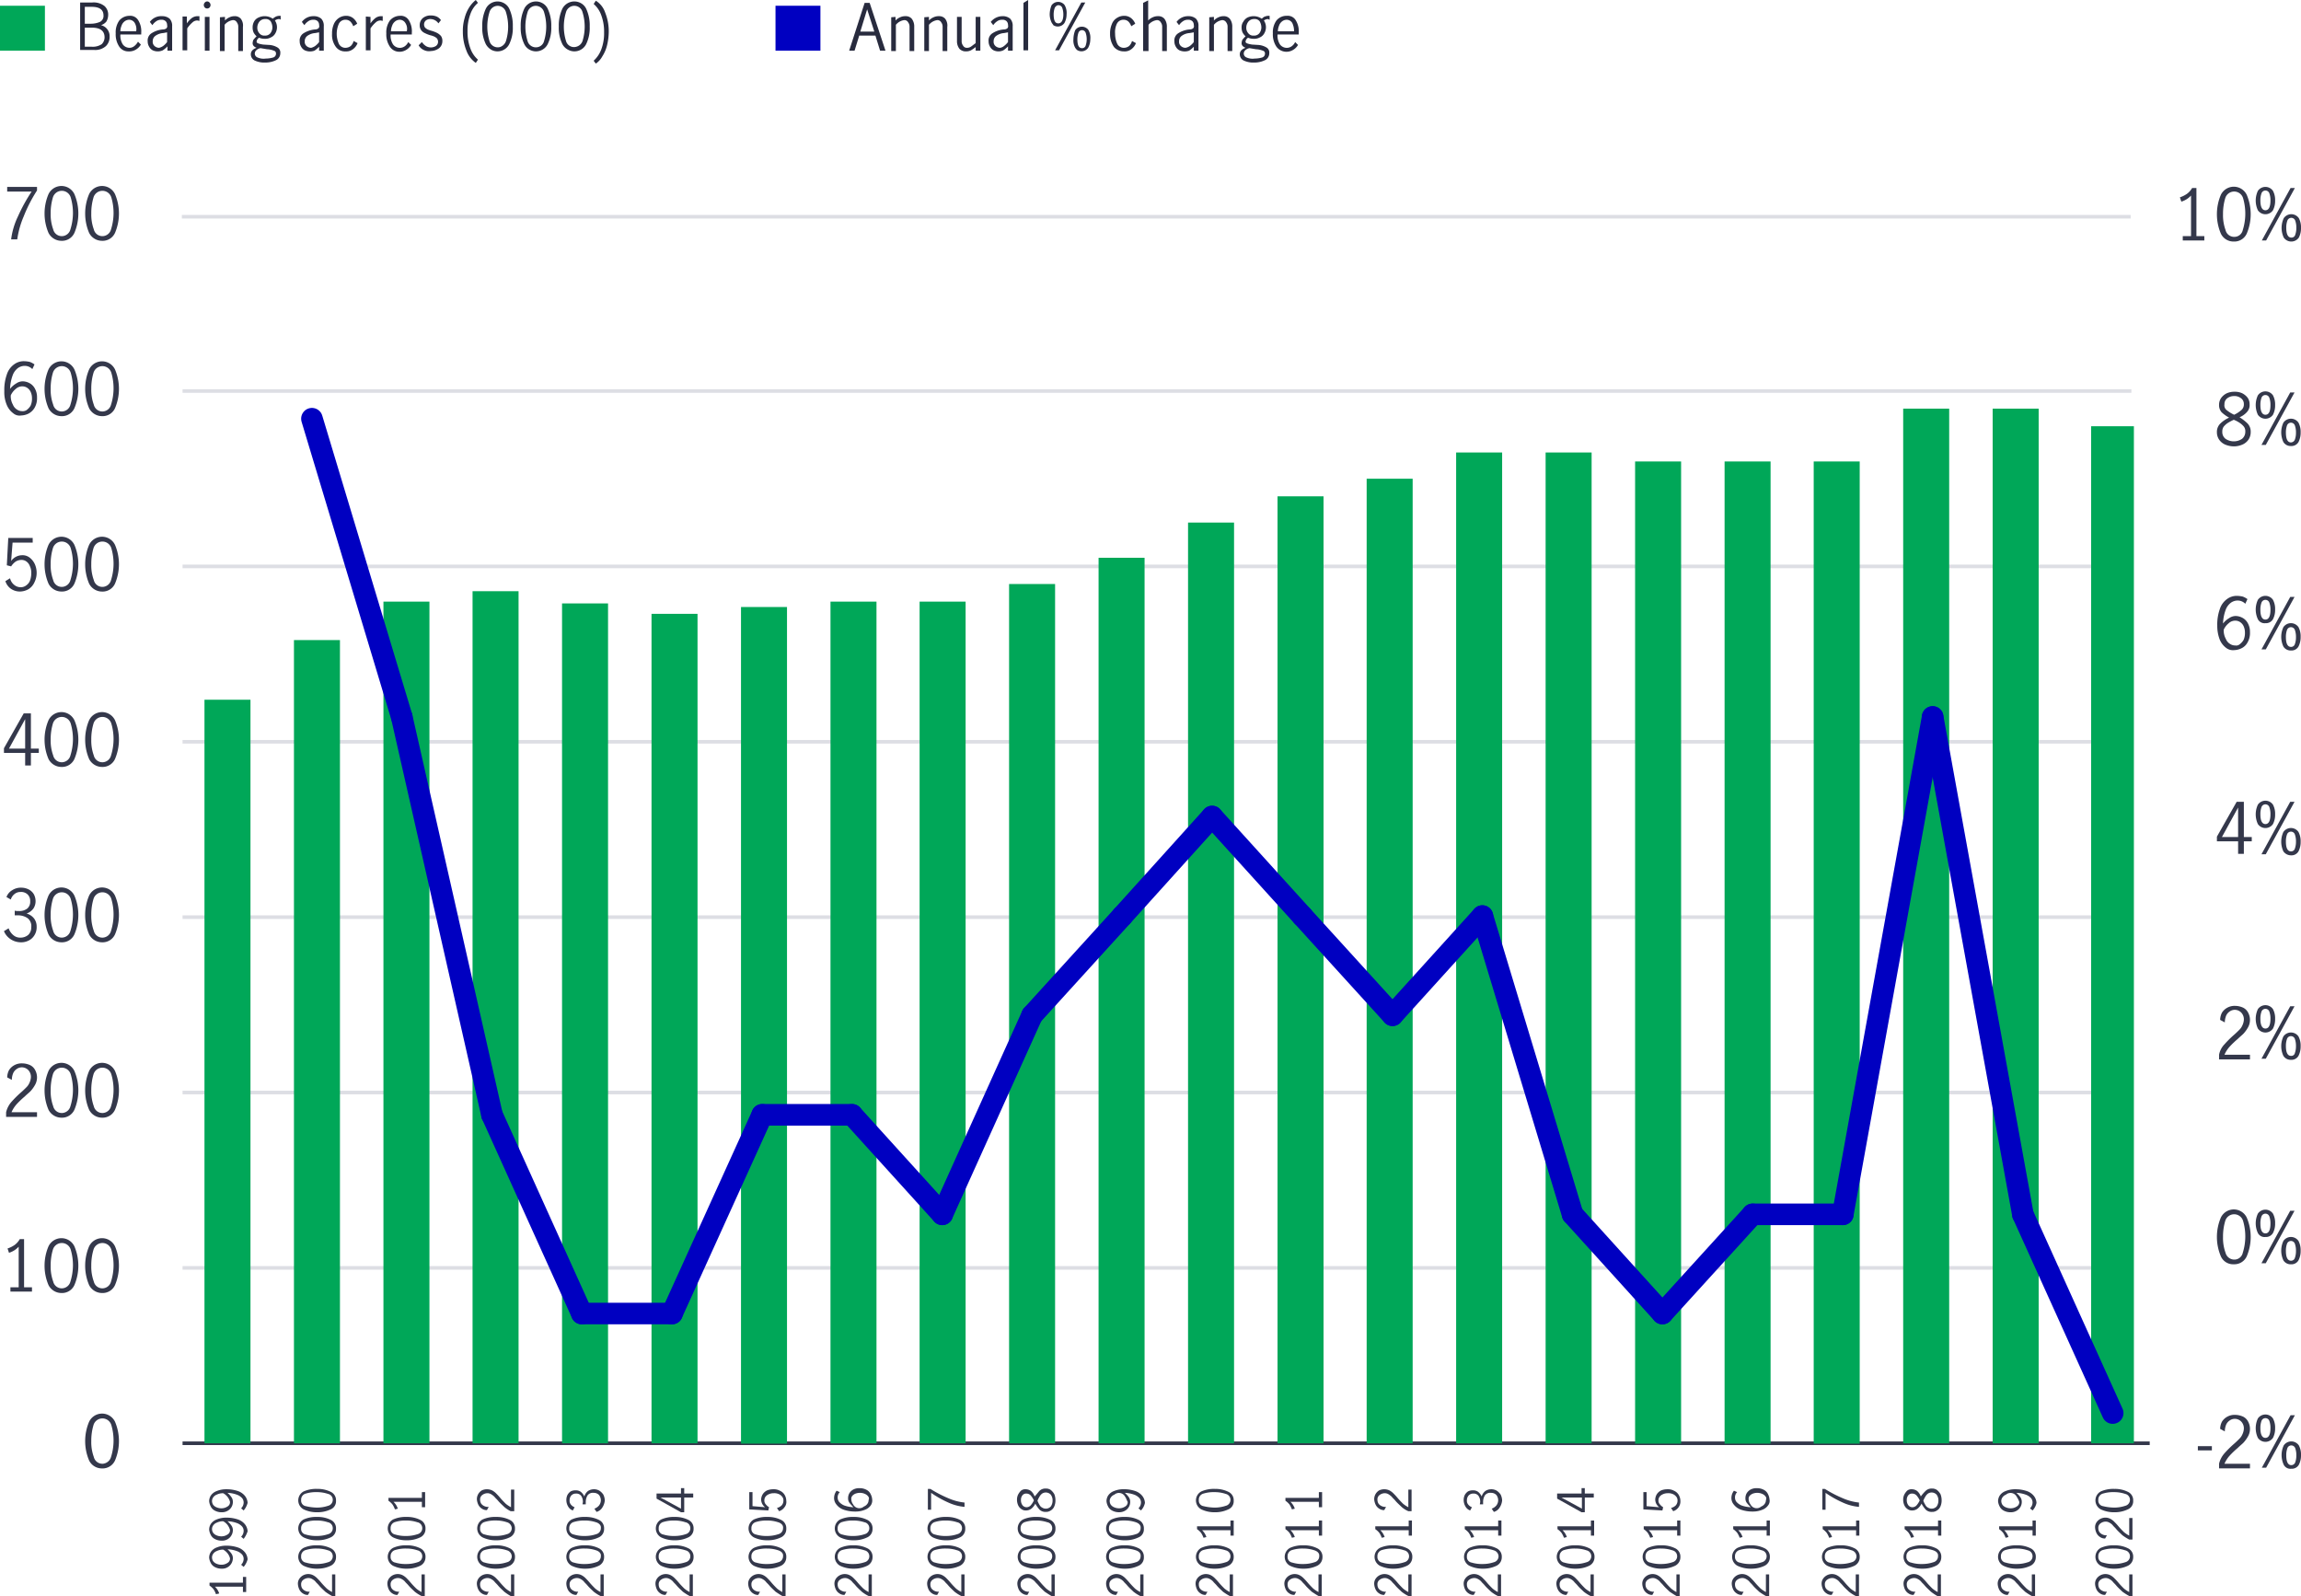 <svg id="Layer_1" data-name="Layer 1" xmlns="http://www.w3.org/2000/svg" viewBox="0 0 640.3 444.11"><defs><style>.cls-1,.cls-4,.cls-8{fill:none;stroke-miterlimit:10;}.cls-1{stroke:#34384b;}.cls-2{isolation:isolate;}.cls-3{fill:#34384b;}.cls-4{stroke:#dddee4;}.cls-5{fill:#00a758;}.cls-6{fill:#282b3e;}.cls-7{fill:#0000c1;}.cls-8{stroke:#0000c1;stroke-linecap:round;stroke-width:6px;}</style></defs><line class="cls-1" x1="50.8" y1="401.61" x2="598.2" y2="401.61"/><g class="cls-2"><path class="cls-3" d="M108.7,423.81a13.8,13.8,0,0,1,0-10.8,4,4,0,0,1,7.2,0,13.8,13.8,0,0,1,0,10.8,3.78,3.78,0,0,1-3.6,2.2A3.94,3.94,0,0,1,108.7,423.81Zm6.1-1a15.22,15.22,0,0,0,.1-8.8,2.59,2.59,0,0,0-5,0,15.1,15.1,0,0,0-.6,4.4,12,12,0,0,0,.7,4.4,2.45,2.45,0,0,0,2.5,1.9A2.6,2.6,0,0,0,114.8,422.81Z" transform="translate(-83.9 -17.4)"/></g><g class="cls-2"><path class="cls-3" d="M89.1,375.61v-11.3a6,6,0,0,1-2.7,1.7l-.4-1.2a7.5,7.5,0,0,0,2-1,5.21,5.21,0,0,0,1.4-1.6h1.2v13.4h2.2v1.2h-6v-1.2Z" transform="translate(-83.9 -17.4)"/><path class="cls-3" d="M97.4,375a13.8,13.8,0,0,1,0-10.8,4,4,0,0,1,7.2,0,13.8,13.8,0,0,1,0,10.8,3.78,3.78,0,0,1-3.6,2.2A4.05,4.05,0,0,1,97.4,375Zm6.1-1a15.22,15.22,0,0,0,.1-8.8,2.59,2.59,0,0,0-5,0,15.1,15.1,0,0,0-.6,4.4,12,12,0,0,0,.7,4.4,2.45,2.45,0,0,0,2.5,1.9A2.5,2.5,0,0,0,103.5,374Z" transform="translate(-83.9 -17.4)"/><path class="cls-3" d="M108.7,375a13.8,13.8,0,0,1,0-10.8,4,4,0,0,1,7.2,0,13.8,13.8,0,0,1,0,10.8,3.78,3.78,0,0,1-3.6,2.2A4.05,4.05,0,0,1,108.7,375Zm6.1-1a15.22,15.22,0,0,0,.1-8.8,2.59,2.59,0,0,0-5,0,15.1,15.1,0,0,0-.6,4.4,12,12,0,0,0,.7,4.4,2.45,2.45,0,0,0,2.5,1.9A2.5,2.5,0,0,0,114.8,374Z" transform="translate(-83.9 -17.4)"/></g><g class="cls-2"><path class="cls-3" d="M87.1,324a29.38,29.38,0,0,1,2.5-2.5c.7-.6,1.2-1.1,1.6-1.5a3.81,3.81,0,0,0,.9-1.3,4.19,4.19,0,0,0,.4-1.5,2.72,2.72,0,0,0-.7-2,2.5,2.5,0,0,0-1.8-.8,2.46,2.46,0,0,0-1.5.5,2.68,2.68,0,0,0-1,1.3,4.67,4.67,0,0,0-.3,1.7l-1.3-.7a4.55,4.55,0,0,1,.5-2,4,4,0,0,1,1.5-1.4,4.19,4.19,0,0,1,2.2-.5,5.45,5.45,0,0,1,2.2.5,3.16,3.16,0,0,1,1.4,1.4,4.25,4.25,0,0,1,0,4,9.06,9.06,0,0,1-1.1,1.6c-.4.5-1.1,1-1.8,1.7a24.91,24.91,0,0,0-2.3,2.2,8.26,8.26,0,0,0-1.4,2.2h7.1v1.3H85.6v-1.3A6.68,6.68,0,0,1,87.1,324Z" transform="translate(-83.9 -17.4)"/><path class="cls-3" d="M97.4,326.21a13.8,13.8,0,0,1,0-10.8,4,4,0,0,1,7.2,0,13.8,13.8,0,0,1,0,10.8,3.78,3.78,0,0,1-3.6,2.2A4.05,4.05,0,0,1,97.4,326.21Zm6.1-1a15.22,15.22,0,0,0,.1-8.8,2.59,2.59,0,0,0-5,0,15.1,15.1,0,0,0-.6,4.4,12,12,0,0,0,.7,4.4,2.45,2.45,0,0,0,2.5,1.9A2.5,2.5,0,0,0,103.5,325.21Z" transform="translate(-83.9 -17.4)"/><path class="cls-3" d="M108.7,326.21a13.8,13.8,0,0,1,0-10.8,4,4,0,0,1,7.2,0,13.8,13.8,0,0,1,0,10.8,3.78,3.78,0,0,1-3.6,2.2A4.05,4.05,0,0,1,108.7,326.21Zm6.1-1a15.22,15.22,0,0,0,.1-8.8,2.59,2.59,0,0,0-5,0,15.1,15.1,0,0,0-.6,4.4,12,12,0,0,0,.7,4.4,2.45,2.45,0,0,0,2.5,1.9A2.5,2.5,0,0,0,114.8,325.21Z" transform="translate(-83.9 -17.4)"/></g><g class="cls-2"><path class="cls-3" d="M86.8,278.71a4.89,4.89,0,0,1-1.8-2.2l1.3-.8a4.31,4.31,0,0,0,1.3,1.9,2.88,2.88,0,0,0,2,.7,3.29,3.29,0,0,0,2.2-.8,2.86,2.86,0,0,0,.8-2.1,2.8,2.8,0,0,0-1-2.5,4.65,4.65,0,0,0-2.8-.8H88v-1.3a3.75,3.75,0,0,0,1.1.1,3.61,3.61,0,0,0,2.4-.7,2.44,2.44,0,0,0,.8-2,2.49,2.49,0,0,0-.7-1.9,2.58,2.58,0,0,0-2-.7,2.52,2.52,0,0,0-1.7.6,3.07,3.07,0,0,0-1,1.5l-1.2-.7a3.68,3.68,0,0,1,1.6-1.9,4.41,4.41,0,0,1,2.6-.7,4.55,4.55,0,0,1,2,.5,3.53,3.53,0,0,1,1.4,1.3,4.14,4.14,0,0,1,.5,1.9,3.7,3.7,0,0,1-.6,2.1,4.11,4.11,0,0,1-1.9,1.4,3.93,3.93,0,0,1,2.1,1.4,3.69,3.69,0,0,1,.7,2.3,4.14,4.14,0,0,1-.6,2.3,3.86,3.86,0,0,1-1.6,1.5,4.56,4.56,0,0,1-2.3.5A5.18,5.18,0,0,1,86.8,278.71Z" transform="translate(-83.9 -17.4)"/><path class="cls-3" d="M97.4,277.41a13.8,13.8,0,0,1,0-10.8,4,4,0,0,1,7.2,0,13.8,13.8,0,0,1,0,10.8,3.78,3.78,0,0,1-3.6,2.2A4.05,4.05,0,0,1,97.4,277.41Zm6.1-1a15.22,15.22,0,0,0,.1-8.8,2.59,2.59,0,0,0-5,0A15.1,15.1,0,0,0,98,272a12,12,0,0,0,.7,4.4,2.45,2.45,0,0,0,2.5,1.9A2.5,2.5,0,0,0,103.5,276.41Z" transform="translate(-83.9 -17.4)"/><path class="cls-3" d="M108.7,277.41a13.8,13.8,0,0,1,0-10.8,4,4,0,0,1,7.2,0,13.8,13.8,0,0,1,0,10.8,3.78,3.78,0,0,1-3.6,2.2A4.05,4.05,0,0,1,108.7,277.41Zm6.1-1a15.22,15.22,0,0,0,.1-8.8,2.59,2.59,0,0,0-5,0,15.1,15.1,0,0,0-.6,4.4,12,12,0,0,0,.7,4.4,2.45,2.45,0,0,0,2.5,1.9A2.5,2.5,0,0,0,114.8,276.41Z" transform="translate(-83.9 -17.4)"/></g><g class="cls-2"><path class="cls-3" d="M90.9,226.91H85v-1.3l5.5-9.7h2v9.8h2.2v1.2H92.5v3.5H90.9Zm0-1.2v-8.2h0l-4.5,8.2Z" transform="translate(-83.9 -17.4)"/><path class="cls-3" d="M97.4,228.61a13.8,13.8,0,0,1,0-10.8,4,4,0,0,1,7.2,0,13.8,13.8,0,0,1,0,10.8,3.78,3.78,0,0,1-3.6,2.2A4.05,4.05,0,0,1,97.4,228.61Zm6.1-1a15.22,15.22,0,0,0,.1-8.8,2.59,2.59,0,0,0-5,0,15.1,15.1,0,0,0-.6,4.4,12,12,0,0,0,.7,4.4,2.45,2.45,0,0,0,2.5,1.9A2.5,2.5,0,0,0,103.5,227.61Z" transform="translate(-83.9 -17.4)"/><path class="cls-3" d="M108.7,228.61a13.8,13.8,0,0,1,0-10.8,4,4,0,0,1,7.2,0,13.8,13.8,0,0,1,0,10.8,3.78,3.78,0,0,1-3.6,2.2A4.05,4.05,0,0,1,108.7,228.61Zm6.1-1a15.22,15.22,0,0,0,.1-8.8,2.59,2.59,0,0,0-5,0,15.1,15.1,0,0,0-.6,4.4,12,12,0,0,0,.7,4.4,2.45,2.45,0,0,0,2.5,1.9A2.5,2.5,0,0,0,114.8,227.61Z" transform="translate(-83.9 -17.4)"/></g><g class="cls-2"><path class="cls-3" d="M86.9,181.21a4.08,4.08,0,0,1-1.5-2.1l1.3-.8a3.27,3.27,0,0,0,1.1,1.8,2.87,2.87,0,0,0,1.8.7,2.52,2.52,0,0,0,1.7-.6,2.81,2.81,0,0,0,1-1.4,5.82,5.82,0,0,0,.3-1.9,4.21,4.21,0,0,0-.4-2,2.68,2.68,0,0,0-1-1.3,2.3,2.3,0,0,0-1.4-.4,3,3,0,0,0-1.6.5A4.89,4.89,0,0,0,87,175l-1.2-.3.4-7.6H93v1.3H87.4l-.4,5.1a3.8,3.8,0,0,1,3-1.6,3.23,3.23,0,0,1,2.2.7,4.89,4.89,0,0,1,1.4,1.8,6,6,0,0,1,.5,2.4,5.83,5.83,0,0,1-.6,2.6,4.31,4.31,0,0,1-1.6,1.9,4.9,4.9,0,0,1-2.5.7A4.38,4.38,0,0,1,86.9,181.21Z" transform="translate(-83.9 -17.4)"/><path class="cls-3" d="M97.4,179.81a13.8,13.8,0,0,1,0-10.8,4,4,0,0,1,7.2,0,13.8,13.8,0,0,1,0,10.8A3.78,3.78,0,0,1,101,182,4.05,4.05,0,0,1,97.4,179.81Zm6.1-1a15.22,15.22,0,0,0,.1-8.8,2.59,2.59,0,0,0-5,0,15.1,15.1,0,0,0-.6,4.4,12,12,0,0,0,.7,4.4,2.45,2.45,0,0,0,2.5,1.9A2.5,2.5,0,0,0,103.5,178.81Z" transform="translate(-83.9 -17.4)"/><path class="cls-3" d="M108.7,179.81a13.8,13.8,0,0,1,0-10.8,4,4,0,0,1,7.2,0,13.8,13.8,0,0,1,0,10.8,3.78,3.78,0,0,1-3.6,2.2A4.05,4.05,0,0,1,108.7,179.81Zm6.1-1a15.22,15.22,0,0,0,.1-8.8,2.59,2.59,0,0,0-5,0,15.1,15.1,0,0,0-.6,4.4,12,12,0,0,0,.7,4.4,2.45,2.45,0,0,0,2.5,1.9A2.5,2.5,0,0,0,114.8,178.81Z" transform="translate(-83.9 -17.4)"/></g><g class="cls-2"><path class="cls-3" d="M87.6,132.41a5.45,5.45,0,0,1-1.8-2.3,9.07,9.07,0,0,1-.7-3.9,12.72,12.72,0,0,1,.7-4.6,5.5,5.5,0,0,1,2-2.8,4.47,4.47,0,0,1,2.8-.9,7.77,7.77,0,0,1,1.6.2,5.39,5.39,0,0,1,1.3.7l-.6,1.3a2.94,2.94,0,0,0-2.2-.9,3.23,3.23,0,0,0-1.8.6,4.39,4.39,0,0,0-1.5,2.1,12.17,12.17,0,0,0-.7,3.7,5.93,5.93,0,0,1,1.7-1.5,3.23,3.23,0,0,1,1.8-.6,4.14,4.14,0,0,1,1.9.5,3.61,3.61,0,0,1,1.5,1.5,4.87,4.87,0,0,1,.6,2.5,5.2,5.2,0,0,1-.7,2.9,4.31,4.31,0,0,1-1.7,1.6,4.92,4.92,0,0,1-2,.5A2.68,2.68,0,0,1,87.6,132.41Zm3.7-.9a4.26,4.26,0,0,0,1.1-1.2,4.64,4.64,0,0,0,.4-2.1,4.15,4.15,0,0,0-.3-1.6,2.73,2.73,0,0,0-.9-1.2,2.39,2.39,0,0,0-1.4-.5,2.64,2.64,0,0,0-1.9.7,4.89,4.89,0,0,0-1.4,1.8,4.76,4.76,0,0,0,.6,2.6,2.81,2.81,0,0,0,1.2,1.4,2.5,2.5,0,0,0,1.4.4A1.94,1.94,0,0,0,91.3,131.51Z" transform="translate(-83.9 -17.4)"/><path class="cls-3" d="M97.4,131a13.8,13.8,0,0,1,0-10.8,4,4,0,0,1,7.2,0,13.8,13.8,0,0,1,0,10.8,3.78,3.78,0,0,1-3.6,2.2A4.05,4.05,0,0,1,97.4,131Zm6.1-1a15.22,15.22,0,0,0,.1-8.8,2.59,2.59,0,0,0-5,0,15.1,15.1,0,0,0-.6,4.4,12,12,0,0,0,.7,4.4,2.45,2.45,0,0,0,2.5,1.9A2.5,2.5,0,0,0,103.5,130Z" transform="translate(-83.9 -17.4)"/><path class="cls-3" d="M108.7,131a13.8,13.8,0,0,1,0-10.8,4,4,0,0,1,7.2,0,13.8,13.8,0,0,1,0,10.8,3.78,3.78,0,0,1-3.6,2.2A4.05,4.05,0,0,1,108.7,131Zm6.1-1a15.22,15.22,0,0,0,.1-8.8,2.59,2.59,0,0,0-5,0,15.1,15.1,0,0,0-.6,4.4,12,12,0,0,0,.7,4.4,2.45,2.45,0,0,0,2.5,1.9A2.5,2.5,0,0,0,114.8,130Z" transform="translate(-83.9 -17.4)"/></g><g class="cls-2"><path class="cls-3" d="M88.9,77.61a47.28,47.28,0,0,1,3.8-6.9H85.9v-1.3h8.3v1a40.84,40.84,0,0,0-3.7,7.2A25.23,25.23,0,0,0,88.7,84H87A20.62,20.62,0,0,1,88.9,77.61Z" transform="translate(-83.9 -17.4)"/><path class="cls-3" d="M97.4,82.21a13.8,13.8,0,0,1,0-10.8,4,4,0,0,1,7.2,0,13.8,13.8,0,0,1,0,10.8,3.78,3.78,0,0,1-3.6,2.2A4.05,4.05,0,0,1,97.4,82.21Zm6.1-1a15.22,15.22,0,0,0,.1-8.8,2.59,2.59,0,0,0-5,0,15.1,15.1,0,0,0-.6,4.4,12,12,0,0,0,.7,4.4,2.45,2.45,0,0,0,2.5,1.9A2.5,2.5,0,0,0,103.5,81.21Z" transform="translate(-83.9 -17.4)"/><path class="cls-3" d="M108.7,82.21a13.8,13.8,0,0,1,0-10.8,4,4,0,0,1,7.2,0,13.8,13.8,0,0,1,0,10.8,3.78,3.78,0,0,1-3.6,2.2A4.05,4.05,0,0,1,108.7,82.21Zm6.1-1a15.22,15.22,0,0,0,.1-8.8,2.59,2.59,0,0,0-5,0,15.1,15.1,0,0,0-.6,4.4,12,12,0,0,0,.7,4.4,2.45,2.45,0,0,0,2.5,1.9A2.5,2.5,0,0,0,114.8,81.21Z" transform="translate(-83.9 -17.4)"/></g><line class="cls-4" x1="50.8" y1="352.81" x2="593.1" y2="352.81"/><line class="cls-4" x1="50.8" y1="304.01" x2="593.1" y2="304.01"/><line class="cls-4" x1="50.8" y1="255.21" x2="593.1" y2="255.21"/><line class="cls-4" x1="50.8" y1="206.41" x2="593.1" y2="206.41"/><line class="cls-4" x1="50.8" y1="157.61" x2="593.1" y2="157.61"/><line class="cls-4" x1="50.8" y1="108.81" x2="593.1" y2="108.81"/><g class="cls-2"><path class="cls-3" d="M647.4,460.31c-.5-.5-1.1-1-1.7-1.7-.4-.5-.8-.8-1-1.1a3.11,3.11,0,0,0-.9-.7,2,2,0,0,0-1.1-.3,2.39,2.39,0,0,0-1.4.5,1.49,1.49,0,0,0-.6,1.3,2,2,0,0,0,.3,1.1,2.18,2.18,0,0,0,.9.7,2.34,2.34,0,0,0,1.2.2l-.5.9a2.3,2.3,0,0,1-1.4-.4,2.66,2.66,0,0,1-1-1.1,4.19,4.19,0,0,1-.4-1.5,2.41,2.41,0,0,1,.4-1.5,3,3,0,0,1,3.8-1,4.44,4.44,0,0,1,1.1.8c.3.3.7.7,1.2,1.3s1.1,1.2,1.5,1.6a7.84,7.84,0,0,0,1.5,1v-4.9h.9v6h-.9A15.73,15.73,0,0,1,647.4,460.31Z" transform="translate(-83.9 -17.4)"/><path class="cls-3" d="M648.9,453.11a8.41,8.41,0,0,1-3.7.8,8.55,8.55,0,0,1-3.8-.8,2.83,2.83,0,0,1,0-5,8.61,8.61,0,0,1,3.8-.7,8.1,8.1,0,0,1,3.7.8,2.55,2.55,0,0,1,1.5,2.5A2.61,2.61,0,0,1,648.9,453.11Zm-.7-4.3a9.59,9.59,0,0,0-3.1-.5,9.72,9.72,0,0,0-3.1.4,1.72,1.72,0,0,0-1.3,1.8,1.55,1.55,0,0,0,1.3,1.7,9.72,9.72,0,0,0,3.1.4,9.59,9.59,0,0,0,3.1-.5,1.69,1.69,0,0,0,1.3-1.7A1.66,1.66,0,0,0,648.2,448.81Z" transform="translate(-83.9 -17.4)"/><path class="cls-3" d="M649.4,443.21h-7.8a4.44,4.44,0,0,1,1.2,1.9l-.8.2a6.11,6.11,0,0,0-.7-1.4,5.24,5.24,0,0,0-1.1-1v-.8h9.3v-1.6h.9v4.2h-.9v-1.5Z" transform="translate(-83.9 -17.4)"/><path class="cls-3" d="M649.5,437.71l-.7-.6a2.29,2.29,0,0,0,.7-1.6,1.92,1.92,0,0,0-.4-1.2,3.56,3.56,0,0,0-1.5-1,8.56,8.56,0,0,0-2.6-.5,6.28,6.28,0,0,1,1.1,1.2,2.2,2.2,0,0,1,.4,1.3,2.79,2.79,0,0,1-1.3,2.4,3.2,3.2,0,0,1-1.8.5,3.94,3.94,0,0,1-2-.5,2.54,2.54,0,0,1-1.1-1.2,3.71,3.71,0,0,1-.4-1.4,3,3,0,0,1,.5-1.6,3.39,3.39,0,0,1,1.6-1.2,6.84,6.84,0,0,1,2.7-.5,9.77,9.77,0,0,1,3.2.5,4.26,4.26,0,0,1,2,1.4,3.41,3.41,0,0,1,.7,1.9A4.27,4.27,0,0,1,649.5,437.71Zm-4.4-3.8a1.93,1.93,0,0,0-3-.6,2.09,2.09,0,0,0-1,.8,1.69,1.69,0,0,0-.3,1,1.93,1.93,0,0,0,.3,1,2.18,2.18,0,0,0,.9.7,3.34,3.34,0,0,0,1.5.3,3,3,0,0,0,1.6-.5,1.36,1.36,0,0,0,.7-1.3A6.11,6.11,0,0,0,645.1,433.91Z" transform="translate(-83.9 -17.4)"/></g><g class="cls-2"><path class="cls-3" d="M674.5,460.31c-.5-.5-1.1-1-1.7-1.7-.4-.5-.8-.8-1-1.1a3.11,3.11,0,0,0-.9-.7,2,2,0,0,0-1.1-.3,2.39,2.39,0,0,0-1.4.5,1.49,1.49,0,0,0-.6,1.3,2,2,0,0,0,.3,1.1,2.18,2.18,0,0,0,.9.7,2.34,2.34,0,0,0,1.2.2l-.5.9a2.3,2.3,0,0,1-1.4-.4,2.66,2.66,0,0,1-1-1.1,4.19,4.19,0,0,1-.4-1.5,2.41,2.41,0,0,1,.4-1.5,3,3,0,0,1,3.8-1,4.44,4.44,0,0,1,1.1.8c.3.3.7.7,1.2,1.3s1.1,1.2,1.5,1.6a7.84,7.84,0,0,0,1.5,1v-4.9h.9v6h-.9A15.73,15.73,0,0,1,674.5,460.31Z" transform="translate(-83.9 -17.4)"/><path class="cls-3" d="M676,453.11a8.41,8.41,0,0,1-3.7.8,8.55,8.55,0,0,1-3.8-.8,2.83,2.83,0,0,1,0-5,8.61,8.61,0,0,1,3.8-.7,8.1,8.1,0,0,1,3.7.8,2.55,2.55,0,0,1,1.5,2.5A2.61,2.61,0,0,1,676,453.11Zm-.7-4.3a9.59,9.59,0,0,0-3.1-.5,9.72,9.72,0,0,0-3.1.4,1.72,1.72,0,0,0-1.3,1.8,1.55,1.55,0,0,0,1.3,1.7,9.72,9.72,0,0,0,3.1.4,9.59,9.59,0,0,0,3.1-.5,1.69,1.69,0,0,0,1.3-1.7A1.66,1.66,0,0,0,675.3,448.81Z" transform="translate(-83.9 -17.4)"/><path class="cls-3" d="M674.5,444.61c-.5-.5-1.1-1-1.7-1.7-.4-.5-.8-.8-1-1.1a3.11,3.11,0,0,0-.9-.7,2,2,0,0,0-1.1-.3,2.39,2.39,0,0,0-1.4.5,1.49,1.49,0,0,0-.6,1.3,2,2,0,0,0,.3,1.1,2.18,2.18,0,0,0,.9.7,2.34,2.34,0,0,0,1.2.2l-.5.9a2.3,2.3,0,0,1-1.4-.4,2.66,2.66,0,0,1-1-1.1,4.19,4.19,0,0,1-.4-1.5,2.41,2.41,0,0,1,.4-1.5,3,3,0,0,1,3.8-1,4.44,4.44,0,0,1,1.1.8c.3.3.7.7,1.2,1.3s1.1,1.2,1.5,1.6a7.84,7.84,0,0,0,1.5,1v-4.9h.9v6h-.9A15.73,15.73,0,0,1,674.5,444.61Z" transform="translate(-83.9 -17.4)"/><path class="cls-3" d="M676,437.41a8.41,8.41,0,0,1-3.7.8,8.55,8.55,0,0,1-3.8-.8,2.83,2.83,0,0,1,0-5,8.61,8.61,0,0,1,3.8-.7,8.1,8.1,0,0,1,3.7.8,2.55,2.55,0,0,1,1.5,2.5A2.42,2.42,0,0,1,676,437.41Zm-.7-4.3a9.59,9.59,0,0,0-3.1-.5,9.72,9.72,0,0,0-3.1.4,1.72,1.72,0,0,0-1.3,1.8,1.55,1.55,0,0,0,1.3,1.7,13.74,13.74,0,0,0,3.1.4,9.59,9.59,0,0,0,3.1-.5,1.69,1.69,0,0,0,1.3-1.7A1.66,1.66,0,0,0,675.3,433.11Z" transform="translate(-83.9 -17.4)"/></g><g class="cls-2"><path class="cls-3" d="M621.2,460.31c-.5-.5-1.1-1-1.7-1.7-.4-.5-.8-.8-1-1.1a3.11,3.11,0,0,0-.9-.7,2,2,0,0,0-1.1-.3,2.39,2.39,0,0,0-1.4.5,1.49,1.49,0,0,0-.6,1.3,2,2,0,0,0,.3,1.1,2.18,2.18,0,0,0,.9.7,2.34,2.34,0,0,0,1.2.2l-.5.9a2.3,2.3,0,0,1-1.4-.4,2.66,2.66,0,0,1-1-1.1,4.19,4.19,0,0,1-.4-1.5,2.41,2.41,0,0,1,.4-1.5,3,3,0,0,1,3.8-1,4.44,4.44,0,0,1,1.1.8c.3.3.7.7,1.2,1.3s1.1,1.2,1.5,1.6a7.84,7.84,0,0,0,1.5,1v-4.9h.9v6h-1A14,14,0,0,1,621.2,460.31Z" transform="translate(-83.9 -17.4)"/><path class="cls-3" d="M622.6,453.11a8.41,8.41,0,0,1-3.7.8,8.55,8.55,0,0,1-3.8-.8,2.83,2.83,0,0,1,0-5,8.61,8.61,0,0,1,3.8-.7,8.1,8.1,0,0,1,3.7.8,2.55,2.55,0,0,1,1.5,2.5A2.61,2.61,0,0,1,622.6,453.11Zm-.7-4.3a9.59,9.59,0,0,0-3.1-.5,9.72,9.72,0,0,0-3.1.4,1.72,1.72,0,0,0-1.3,1.8,1.55,1.55,0,0,0,1.3,1.7,9.72,9.72,0,0,0,3.1.4,9.59,9.59,0,0,0,3.1-.5,1.69,1.69,0,0,0,1.3-1.7C623.3,449.71,622.8,449.11,621.9,448.81Z" transform="translate(-83.9 -17.4)"/><path class="cls-3" d="M623.1,443.21h-7.8a4.44,4.44,0,0,1,1.2,1.9l-.8.2a6.11,6.11,0,0,0-.7-1.4,5.24,5.24,0,0,0-1.1-1v-.8h9.3v-1.6h.9v4.2h-.9v-1.5Z" transform="translate(-83.9 -17.4)"/><path class="cls-3" d="M619.8,432.21a2.35,2.35,0,0,1,1.7-.6,2.3,2.3,0,0,1,1.4.4,4,4,0,0,1,1,1.2,4.67,4.67,0,0,1,.3,1.7,4.15,4.15,0,0,1-.3,1.6,2.34,2.34,0,0,1-1,1.2,2.3,2.3,0,0,1-1.4.4,2.35,2.35,0,0,1-1.7-.6,8.31,8.31,0,0,1-1.2-1.7,4,4,0,0,1-1.1,1.4,2.46,2.46,0,0,1-1.5.5,2,2,0,0,1-1.3-.4,2.44,2.44,0,0,1-.9-1.1,3.65,3.65,0,0,1-.3-1.5,3.19,3.19,0,0,1,.3-1.4,4.44,4.44,0,0,1,.8-1.1,1.84,1.84,0,0,1,1.3-.4,2.46,2.46,0,0,1,1.5.5,3.56,3.56,0,0,1,1,1.5A11.43,11.43,0,0,1,619.8,432.21Zm-2.6,4.1a5.65,5.65,0,0,0,.9-1.4,5.65,5.65,0,0,0-.9-1.4,1.66,1.66,0,0,0-1.2-.5,1.29,1.29,0,0,0-1.1.5,2,2,0,0,0-.4,1.3,2.3,2.3,0,0,0,.4,1.4,1.43,1.43,0,0,0,1.2.6A1.61,1.61,0,0,0,617.2,436.31Zm5.6-3a1.89,1.89,0,0,0-2.4-.3,2.7,2.7,0,0,0-.7.8,6.66,6.66,0,0,0-.6,1.2,6.66,6.66,0,0,0,.6,1.2,1.58,1.58,0,0,0,.7.7,1.89,1.89,0,0,0,2.4-.3,2.77,2.77,0,0,0,.5-1.6A2.65,2.65,0,0,0,622.8,433.31Z" transform="translate(-83.9 -17.4)"/></g><g class="cls-2"><path class="cls-3" d="M598.4,460.31c-.5-.5-1.1-1-1.7-1.7-.4-.5-.8-.8-1-1.1a3.11,3.11,0,0,0-.9-.7,2,2,0,0,0-1.1-.3,2.39,2.39,0,0,0-1.4.5,1.49,1.49,0,0,0-.6,1.3,2,2,0,0,0,.3,1.1,2.18,2.18,0,0,0,.9.7,2.34,2.34,0,0,0,1.2.2l-.5.9a2.3,2.3,0,0,1-1.4-.4,2.66,2.66,0,0,1-1-1.1,4.19,4.19,0,0,1-.4-1.5,2.41,2.41,0,0,1,.4-1.5,3,3,0,0,1,3.8-1,4.44,4.44,0,0,1,1.1.8c.3.3.7.7,1.2,1.3s1.1,1.2,1.5,1.6a7.84,7.84,0,0,0,1.5,1v-4.9h.9v6h-.9A10.46,10.46,0,0,1,598.4,460.31Z" transform="translate(-83.9 -17.4)"/><path class="cls-3" d="M599.9,453.11a8.41,8.41,0,0,1-3.7.8,8.55,8.55,0,0,1-3.8-.8,2.83,2.83,0,0,1,0-5,8.61,8.61,0,0,1,3.8-.7,8.1,8.1,0,0,1,3.7.8,2.55,2.55,0,0,1,1.5,2.5A2.61,2.61,0,0,1,599.9,453.11Zm-.7-4.3a9.59,9.59,0,0,0-3.1-.5,9.72,9.72,0,0,0-3.1.4,1.72,1.72,0,0,0-1.3,1.8,1.55,1.55,0,0,0,1.3,1.7,9.72,9.72,0,0,0,3.1.4,9.59,9.59,0,0,0,3.1-.5,1.69,1.69,0,0,0,1.3-1.7A1.78,1.78,0,0,0,599.2,448.81Z" transform="translate(-83.9 -17.4)"/><path class="cls-3" d="M600.3,443.21h-7.8a4.44,4.44,0,0,1,1.2,1.9l-.8.2a6.11,6.11,0,0,0-.7-1.4,5.24,5.24,0,0,0-1.1-1v-.8h9.3v-1.6h.9v4.2h-.9v-1.5Z" transform="translate(-83.9 -17.4)"/><path class="cls-3" d="M596.7,435.51a29,29,0,0,1-4.8-2.7v4.7H591v-5.8h.7a34,34,0,0,0,5,2.6,15.14,15.14,0,0,0,4.5,1.2v1.2A13.74,13.74,0,0,1,596.7,435.51Z" transform="translate(-83.9 -17.4)"/></g><g class="cls-2"><path class="cls-3" d="M573.4,460.31c-.5-.5-1.1-1-1.7-1.7-.4-.5-.8-.8-1-1.1a3.11,3.11,0,0,0-.9-.7,2,2,0,0,0-1.1-.3,2.39,2.39,0,0,0-1.4.5,1.49,1.49,0,0,0-.6,1.3,2,2,0,0,0,.3,1.1,2.18,2.18,0,0,0,.9.7,2.34,2.34,0,0,0,1.2.2l-.5.9a2.3,2.3,0,0,1-1.4-.4,2.66,2.66,0,0,1-1-1.1,4.19,4.19,0,0,1-.4-1.5,2.41,2.41,0,0,1,.4-1.5,3,3,0,0,1,3.8-1,4.44,4.44,0,0,1,1.1.8c.3.3.7.7,1.2,1.3s1.1,1.2,1.5,1.6a7.84,7.84,0,0,0,1.5,1v-4.9h.9v6h-.9A15.73,15.73,0,0,1,573.4,460.31Z" transform="translate(-83.9 -17.4)"/><path class="cls-3" d="M574.9,453.11a8.41,8.41,0,0,1-3.7.8,8.55,8.55,0,0,1-3.8-.8,2.83,2.83,0,0,1,0-5,8.61,8.61,0,0,1,3.8-.7,8.1,8.1,0,0,1,3.7.8,2.55,2.55,0,0,1,1.5,2.5A2.61,2.61,0,0,1,574.9,453.11Zm-.7-4.3a9.59,9.59,0,0,0-3.1-.5,9.72,9.72,0,0,0-3.1.4,1.72,1.72,0,0,0-1.3,1.8,1.55,1.55,0,0,0,1.3,1.7,9.72,9.72,0,0,0,3.1.4,9.59,9.59,0,0,0,3.1-.5,1.69,1.69,0,0,0,1.3-1.7A1.66,1.66,0,0,0,574.2,448.81Z" transform="translate(-83.9 -17.4)"/><path class="cls-3" d="M575.4,443.21h-7.8a4.44,4.44,0,0,1,1.2,1.9l-.8.2a6.11,6.11,0,0,0-.7-1.4,5.24,5.24,0,0,0-1.1-1v-.8h9.3v-1.6h.9v4.2h-.9v-1.5Z" transform="translate(-83.9 -17.4)"/><path class="cls-3" d="M575.9,436.31a3.39,3.39,0,0,1-1.6,1.2,6.84,6.84,0,0,1-2.7.5,9.77,9.77,0,0,1-3.2-.5,4.26,4.26,0,0,1-2-1.4,2.81,2.81,0,0,1-.7-1.9,3.59,3.59,0,0,1,.2-1.1,4.05,4.05,0,0,1,.5-.9l.9.4a2,2,0,0,0-.6,1.5,1.92,1.92,0,0,0,.4,1.2,3.88,3.88,0,0,0,1.4,1,8.56,8.56,0,0,0,2.6.5,12,12,0,0,1-1.1-1.2,2,2,0,0,1-.4-1.3,2.77,2.77,0,0,1,.3-1.3,2.89,2.89,0,0,1,1.1-1.1,3.42,3.42,0,0,1,1.8-.4,3.94,3.94,0,0,1,2,.5,2.54,2.54,0,0,1,1.1,1.2,3.71,3.71,0,0,1,.4,1.4A2,2,0,0,1,575.9,436.31Zm-.7-2.5a2.18,2.18,0,0,0-.9-.7,3.34,3.34,0,0,0-1.5-.3,3.59,3.59,0,0,0-1.1.2,2.36,2.36,0,0,0-.9.6,1.21,1.21,0,0,0-.3,1,2.39,2.39,0,0,0,.5,1.4,1.93,1.93,0,0,0,3,.6,2.09,2.09,0,0,0,1-.8,1.69,1.69,0,0,0,.3-1A.9.9,0,0,0,575.2,433.81Z" transform="translate(-83.9 -17.4)"/></g><g class="cls-2"><path class="cls-3" d="M548.5,460.31c-.5-.5-1.1-1-1.7-1.7-.4-.5-.8-.8-1-1.1a3.11,3.11,0,0,0-.9-.7,2,2,0,0,0-1.1-.3,2.39,2.39,0,0,0-1.4.5,1.49,1.49,0,0,0-.6,1.3,2,2,0,0,0,.3,1.1,2.18,2.18,0,0,0,.9.7,2.34,2.34,0,0,0,1.2.2l-.5.9a2.3,2.3,0,0,1-1.4-.4,2.66,2.66,0,0,1-1-1.1,4.19,4.19,0,0,1-.4-1.5,2.41,2.41,0,0,1,.4-1.5,3,3,0,0,1,3.8-1,4.44,4.44,0,0,1,1.1.8c.3.3.7.7,1.2,1.3s1.1,1.2,1.5,1.6a7.84,7.84,0,0,0,1.5,1v-4.9h.9v6h-.9C549.7,461.11,549.1,460.71,548.5,460.31Z" transform="translate(-83.9 -17.4)"/><path class="cls-3" d="M550,453.11a8.41,8.41,0,0,1-3.7.8,8.55,8.55,0,0,1-3.8-.8,2.83,2.83,0,0,1,0-5,8.61,8.61,0,0,1,3.8-.7,8.1,8.1,0,0,1,3.7.8,2.55,2.55,0,0,1,1.5,2.5A2.61,2.61,0,0,1,550,453.11Zm-.7-4.3a9.59,9.59,0,0,0-3.1-.5,9.72,9.72,0,0,0-3.1.4,1.72,1.72,0,0,0-1.3,1.8,1.55,1.55,0,0,0,1.3,1.7,9.72,9.72,0,0,0,3.1.4,9.59,9.59,0,0,0,3.1-.5,1.69,1.69,0,0,0,1.3-1.7A1.66,1.66,0,0,0,549.3,448.81Z" transform="translate(-83.9 -17.4)"/><path class="cls-3" d="M550.5,443.21h-7.8a4.44,4.44,0,0,1,1.2,1.9l-.8.2a6.11,6.11,0,0,0-.7-1.4,5.24,5.24,0,0,0-1.1-1v-.8h9.3v-1.6h.9v4.2h-.9v-1.5Z" transform="translate(-83.9 -17.4)"/><path class="cls-3" d="M551,436.81a2.83,2.83,0,0,1-1.5,1.1l-.6-.9a2.73,2.73,0,0,0,1.3-.7,1.9,1.9,0,0,0,.5-1.3,1.59,1.59,0,0,0-.4-1.2,2.29,2.29,0,0,0-1-.7,3,3,0,0,0-1.3-.2,3.19,3.19,0,0,0-1.4.3,2.18,2.18,0,0,0-.9.7,1.69,1.69,0,0,0-.3,1,1.5,1.5,0,0,0,.4,1.1,3.45,3.45,0,0,0,.9.8l-.2.9-5.3-.3v-4.8h.9v3.9l3.5.3a2.76,2.76,0,0,1-1.1-2.1,3,3,0,0,1,.5-1.6,2.94,2.94,0,0,1,1.2-1,4.67,4.67,0,0,1,1.7-.3,3.42,3.42,0,0,1,1.8.4,2.85,2.85,0,0,1,1.3,1.1,3.37,3.37,0,0,1,.5,1.7A2.73,2.73,0,0,1,551,436.81Z" transform="translate(-83.9 -17.4)"/></g><g class="cls-2"><path class="cls-3" d="M524.6,460.31c-.5-.5-1.1-1-1.7-1.7-.4-.5-.8-.8-1-1.1a3.11,3.11,0,0,0-.9-.7,2,2,0,0,0-1.1-.3,2.39,2.39,0,0,0-1.4.5,1.49,1.49,0,0,0-.6,1.3,2,2,0,0,0,.3,1.1,2.18,2.18,0,0,0,.9.7,2.34,2.34,0,0,0,1.2.2l-.5.9a2.3,2.3,0,0,1-1.4-.4,2.66,2.66,0,0,1-1-1.1,4.19,4.19,0,0,1-.4-1.5,2.41,2.41,0,0,1,.4-1.5,3,3,0,0,1,3.8-1,4.44,4.44,0,0,1,1.1.8c.3.3.7.7,1.2,1.3s1.1,1.2,1.5,1.6a7.84,7.84,0,0,0,1.5,1v-4.9h.9v6h-.9A10.46,10.46,0,0,1,524.6,460.31Z" transform="translate(-83.9 -17.4)"/><path class="cls-3" d="M526.1,453.11a8.41,8.41,0,0,1-3.7.8,8.55,8.55,0,0,1-3.8-.8,2.83,2.83,0,0,1,0-5,8.61,8.61,0,0,1,3.8-.7,8.1,8.1,0,0,1,3.7.8,2.55,2.55,0,0,1,1.5,2.5A2.61,2.61,0,0,1,526.1,453.11Zm-.7-4.3a9.59,9.59,0,0,0-3.1-.5,9.72,9.72,0,0,0-3.1.4,1.72,1.72,0,0,0-1.3,1.8,1.55,1.55,0,0,0,1.3,1.7,9.72,9.72,0,0,0,3.1.4,9.59,9.59,0,0,0,3.1-.5,1.69,1.69,0,0,0,1.3-1.7A1.66,1.66,0,0,0,525.4,448.81Z" transform="translate(-83.9 -17.4)"/><path class="cls-3" d="M526.5,443.21h-7.8a4.44,4.44,0,0,1,1.2,1.9l-.8.2a6.11,6.11,0,0,0-.7-1.4,5.24,5.24,0,0,0-1.1-1v-.8h9.3v-1.6h.9v4.2h-.9v-1.5Z" transform="translate(-83.9 -17.4)"/><path class="cls-3" d="M524.9,434.11v4.1H524l-6.8-3.8V433H524v-1.5h.9V433h2.5v1.1Zm-.8,0h-5.7l5.7,3.1Z" transform="translate(-83.9 -17.4)"/></g><g class="cls-2"><path class="cls-3" d="M498.8,460.31c-.5-.5-1.1-1-1.7-1.7-.4-.5-.8-.8-1-1.1a3.11,3.11,0,0,0-.9-.7,2,2,0,0,0-1.1-.3,2.39,2.39,0,0,0-1.4.5,1.49,1.49,0,0,0-.6,1.3,2,2,0,0,0,.3,1.1,2.18,2.18,0,0,0,.9.7,2.34,2.34,0,0,0,1.2.2l-.5.9a2.3,2.3,0,0,1-1.4-.4,2.66,2.66,0,0,1-1-1.1,4.19,4.19,0,0,1-.4-1.5,2.41,2.41,0,0,1,.4-1.5,3,3,0,0,1,3.8-1,4.44,4.44,0,0,1,1.1.8c.3.3.7.7,1.2,1.3s1.1,1.2,1.5,1.6a7.84,7.84,0,0,0,1.5,1v-4.9h.9v6h-.9A10.46,10.46,0,0,1,498.8,460.31Z" transform="translate(-83.9 -17.4)"/><path class="cls-3" d="M500.3,453.11a8.41,8.41,0,0,1-3.7.8,8.55,8.55,0,0,1-3.8-.8,2.83,2.83,0,0,1,0-5,8.61,8.61,0,0,1,3.8-.7,8.1,8.1,0,0,1,3.7.8,2.55,2.55,0,0,1,1.5,2.5A2.61,2.61,0,0,1,500.3,453.11Zm-.7-4.3a9.59,9.59,0,0,0-3.1-.5,9.72,9.72,0,0,0-3.1.4,1.72,1.72,0,0,0-1.3,1.8,1.55,1.55,0,0,0,1.3,1.7,9.72,9.72,0,0,0,3.1.4,9.59,9.59,0,0,0,3.1-.5,1.69,1.69,0,0,0,1.3-1.7A1.78,1.78,0,0,0,499.6,448.81Z" transform="translate(-83.9 -17.4)"/><path class="cls-3" d="M500.7,443.21h-7.8a4.44,4.44,0,0,1,1.2,1.9l-.8.2a6.11,6.11,0,0,0-.7-1.4,5.24,5.24,0,0,0-1.1-1v-.8h9.3v-1.6h.9v4.2h-.9v-1.5Z" transform="translate(-83.9 -17.4)"/><path class="cls-3" d="M501.2,436.91a2.76,2.76,0,0,1-1.6,1.2l-.6-.9a3,3,0,0,0,1.3-.9,2.39,2.39,0,0,0,.5-1.4,2.46,2.46,0,0,0-.5-1.5,2,2,0,0,0-1.5-.6,1.83,1.83,0,0,0-1.7.7,3.56,3.56,0,0,0-.5,1.9v.6h-.9c0-.2.1-.5.1-.7a2.86,2.86,0,0,0-.5-1.7,1.68,1.68,0,0,0-1.4-.6,1.73,1.73,0,0,0-1.3.5,2,2,0,0,0-.5,1.4,1.59,1.59,0,0,0,.4,1.2,2.29,2.29,0,0,0,1,.7l-.5.9a2.37,2.37,0,0,1-1.3-1.1,3.45,3.45,0,0,1-.5-1.8,3.19,3.19,0,0,1,.3-1.4,2.84,2.84,0,0,1,.9-1,2.77,2.77,0,0,1,1.3-.3,2.41,2.41,0,0,1,1.5.4,3.45,3.45,0,0,1,1,1.3,3.07,3.07,0,0,1,1-1.5,3,3,0,0,1,1.6-.5,2.93,2.93,0,0,1,1.6.4,3.84,3.84,0,0,1,1.1,1.1,4.19,4.19,0,0,1,.4,1.6A4.35,4.35,0,0,1,501.2,436.91Z" transform="translate(-83.9 -17.4)"/></g><g class="cls-2"><path class="cls-3" d="M473.9,460.31c-.5-.5-1.1-1-1.7-1.7-.4-.5-.8-.8-1-1.1a3.11,3.11,0,0,0-.9-.7,2,2,0,0,0-1.1-.3,2.39,2.39,0,0,0-1.4.5,1.49,1.49,0,0,0-.6,1.3,2,2,0,0,0,.3,1.1,2.18,2.18,0,0,0,.9.7,2.34,2.34,0,0,0,1.2.2l-.5.9a2.3,2.3,0,0,1-1.4-.4,2.66,2.66,0,0,1-1-1.1,4.19,4.19,0,0,1-.4-1.5,2.41,2.41,0,0,1,.4-1.5,3,3,0,0,1,3.8-1,4.44,4.44,0,0,1,1.1.8c.3.3.7.7,1.2,1.3s1.1,1.2,1.5,1.6a7.84,7.84,0,0,0,1.5,1v-4.9h.9v6h-.9A10.46,10.46,0,0,1,473.9,460.31Z" transform="translate(-83.9 -17.4)"/><path class="cls-3" d="M475.4,453.11a8.41,8.41,0,0,1-3.7.8,8.55,8.55,0,0,1-3.8-.8,2.83,2.83,0,0,1,0-5,8.61,8.61,0,0,1,3.8-.7,8.1,8.1,0,0,1,3.7.8,2.55,2.55,0,0,1,1.5,2.5A2.61,2.61,0,0,1,475.4,453.11Zm-.7-4.3a9.59,9.59,0,0,0-3.1-.5,9.72,9.72,0,0,0-3.1.4,1.72,1.72,0,0,0-1.3,1.8,1.55,1.55,0,0,0,1.3,1.7,9.72,9.72,0,0,0,3.1.4,9.59,9.59,0,0,0,3.1-.5,1.69,1.69,0,0,0,1.3-1.7A1.66,1.66,0,0,0,474.7,448.81Z" transform="translate(-83.9 -17.4)"/><path class="cls-3" d="M475.8,443.21H468a4.44,4.44,0,0,1,1.2,1.9l-.8.2a6.11,6.11,0,0,0-.7-1.4,5.24,5.24,0,0,0-1.1-1v-.8h9.3v-1.6h.9v4.2h-.9v-1.5Z" transform="translate(-83.9 -17.4)"/><path class="cls-3" d="M473.9,436.71c-.5-.5-1.1-1-1.7-1.7-.4-.5-.8-.8-1-1.1a5.5,5.5,0,0,0-.9-.7,2,2,0,0,0-1.1-.3,2.39,2.39,0,0,0-1.4.5,1.49,1.49,0,0,0-.6,1.3,2,2,0,0,0,.3,1.1,2.18,2.18,0,0,0,.9.7,2.34,2.34,0,0,0,1.2.2l-.5.9a2.3,2.3,0,0,1-1.4-.4,2.66,2.66,0,0,1-1-1.1,4.19,4.19,0,0,1-.4-1.5,2.86,2.86,0,0,1,1.4-2.5,3.42,3.42,0,0,1,2.8,0,4.44,4.44,0,0,1,1.1.8c.3.3.7.7,1.2,1.3s1.1,1.2,1.5,1.6a7.84,7.84,0,0,0,1.5,1v-4.9h.9v6h-.9A6.89,6.89,0,0,1,473.9,436.71Z" transform="translate(-83.9 -17.4)"/></g><g class="cls-2"><path class="cls-3" d="M448.9,460.31c-.5-.5-1.1-1-1.7-1.7-.4-.5-.8-.8-1-1.1a3.11,3.11,0,0,0-.9-.7,2,2,0,0,0-1.1-.3,2.39,2.39,0,0,0-1.4.5,1.49,1.49,0,0,0-.6,1.3,2,2,0,0,0,.3,1.1,2.18,2.18,0,0,0,.9.7,2.34,2.34,0,0,0,1.2.2l-.5.9a2.3,2.3,0,0,1-1.4-.4,2.66,2.66,0,0,1-1-1.1,4.19,4.19,0,0,1-.4-1.5,2.41,2.41,0,0,1,.4-1.5,3,3,0,0,1,3.8-1,4.44,4.44,0,0,1,1.1.8c.3.3.7.7,1.2,1.3s1.1,1.2,1.5,1.6a7.84,7.84,0,0,0,1.5,1v-4.9h.9v6h-.9C450.1,461.11,449.5,460.71,448.9,460.31Z" transform="translate(-83.9 -17.4)"/><path class="cls-3" d="M450.4,453.11a8.41,8.41,0,0,1-3.7.8,8.55,8.55,0,0,1-3.8-.8,2.83,2.83,0,0,1,0-5,8.61,8.61,0,0,1,3.8-.7,8.1,8.1,0,0,1,3.7.8,2.55,2.55,0,0,1,1.5,2.5A2.61,2.61,0,0,1,450.4,453.11Zm-.7-4.3a9.59,9.59,0,0,0-3.1-.5,9.72,9.72,0,0,0-3.1.4,1.72,1.72,0,0,0-1.3,1.8,1.55,1.55,0,0,0,1.3,1.7,9.72,9.72,0,0,0,3.1.4,9.59,9.59,0,0,0,3.1-.5,1.69,1.69,0,0,0,1.3-1.7C451.1,449.71,450.6,449.11,449.7,448.81Z" transform="translate(-83.9 -17.4)"/><path class="cls-3" d="M450.9,443.21H443a4.44,4.44,0,0,1,1.2,1.9l-.8.2a6.11,6.11,0,0,0-.7-1.4,5.24,5.24,0,0,0-1.1-1v-.8h9.3v-1.6h.9v4.2h-.9Z" transform="translate(-83.9 -17.4)"/><path class="cls-3" d="M450.9,435.31H443a4.44,4.44,0,0,1,1.2,1.9l-.8.2a6.11,6.11,0,0,0-.7-1.4,5.24,5.24,0,0,0-1.1-1v-.8h9.3v-1.6h.9v4.2h-.9Z" transform="translate(-83.9 -17.4)"/></g><g class="cls-2"><path class="cls-3" d="M424.2,460.31c-.5-.5-1.1-1-1.7-1.7-.4-.5-.8-.8-1-1.1a3.11,3.11,0,0,0-.9-.7,2,2,0,0,0-1.1-.3,2.39,2.39,0,0,0-1.4.5,1.49,1.49,0,0,0-.6,1.3,2,2,0,0,0,.3,1.1,2.18,2.18,0,0,0,.9.7,2.34,2.34,0,0,0,1.2.2l-.5.9a2.3,2.3,0,0,1-1.4-.4,2.66,2.66,0,0,1-1-1.1,4.19,4.19,0,0,1-.4-1.5,2.41,2.41,0,0,1,.4-1.5,3,3,0,0,1,3.8-1,4.44,4.44,0,0,1,1.1.8c.3.3.7.7,1.2,1.3s1.1,1.2,1.5,1.6a7.84,7.84,0,0,0,1.5,1v-4.9h.9v6h-.9A15.73,15.73,0,0,1,424.2,460.31Z" transform="translate(-83.9 -17.4)"/><path class="cls-3" d="M425.7,453.11a8.41,8.41,0,0,1-3.7.8,8.55,8.55,0,0,1-3.8-.8,2.83,2.83,0,0,1,0-5,8.61,8.61,0,0,1,3.8-.7,8.1,8.1,0,0,1,3.7.8,2.55,2.55,0,0,1,1.5,2.5A2.61,2.61,0,0,1,425.7,453.11Zm-.7-4.3a9.59,9.59,0,0,0-3.1-.5,9.72,9.72,0,0,0-3.1.4,1.72,1.72,0,0,0-1.3,1.8,1.55,1.55,0,0,0,1.3,1.7,9.72,9.72,0,0,0,3.1.4,9.59,9.59,0,0,0,3.1-.5,1.69,1.69,0,0,0,1.3-1.7A1.66,1.66,0,0,0,425,448.81Z" transform="translate(-83.9 -17.4)"/><path class="cls-3" d="M426.2,443.21h-7.8a4.44,4.44,0,0,1,1.2,1.9l-.8.2a6.11,6.11,0,0,0-.7-1.4,5.24,5.24,0,0,0-1.1-1v-.8h9.3v-1.6h.9v4.2h-.9v-1.5Z" transform="translate(-83.9 -17.4)"/><path class="cls-3" d="M425.7,437.41a8.41,8.41,0,0,1-3.7.8,8.55,8.55,0,0,1-3.8-.8,2.83,2.83,0,0,1,0-5,8.61,8.61,0,0,1,3.8-.7,8.1,8.1,0,0,1,3.7.8,2.55,2.55,0,0,1,1.5,2.5A2.42,2.42,0,0,1,425.7,437.41Zm-.7-4.3a9.59,9.59,0,0,0-3.1-.5,9.72,9.72,0,0,0-3.1.4,1.72,1.72,0,0,0-1.3,1.8,1.55,1.55,0,0,0,1.3,1.7,13.74,13.74,0,0,0,3.1.4,9.59,9.59,0,0,0,3.1-.5,1.69,1.69,0,0,0,1.3-1.7A1.66,1.66,0,0,0,425,433.11Z" transform="translate(-83.9 -17.4)"/></g><g class="cls-2"><path class="cls-3" d="M399.3,460.31c-.5-.5-1.1-1-1.7-1.7-.4-.5-.8-.8-1-1.1a3.11,3.11,0,0,0-.9-.7,2,2,0,0,0-1.1-.3,2.39,2.39,0,0,0-1.4.5,1.49,1.49,0,0,0-.6,1.3,2,2,0,0,0,.3,1.1,2.18,2.18,0,0,0,.9.7,2.34,2.34,0,0,0,1.2.2l-.5.9a2.3,2.3,0,0,1-1.4-.4,2.66,2.66,0,0,1-1-1.1,4.19,4.19,0,0,1-.4-1.5,2.41,2.41,0,0,1,.4-1.5,3,3,0,0,1,3.8-1,4.44,4.44,0,0,1,1.1.8c.3.3.7.7,1.2,1.3s1.1,1.2,1.5,1.6a7.84,7.84,0,0,0,1.5,1v-4.9h.9v6h-.9A10.46,10.46,0,0,1,399.3,460.31Z" transform="translate(-83.9 -17.4)"/><path class="cls-3" d="M400.7,453.11a8.41,8.41,0,0,1-3.7.8,8.55,8.55,0,0,1-3.8-.8,2.83,2.83,0,0,1,0-5,8.61,8.61,0,0,1,3.8-.7,8.1,8.1,0,0,1,3.7.8,2.55,2.55,0,0,1,1.5,2.5A2.45,2.45,0,0,1,400.7,453.11Zm-.7-4.3a9.59,9.59,0,0,0-3.1-.5,9.72,9.72,0,0,0-3.1.4,1.72,1.72,0,0,0-1.3,1.8,1.55,1.55,0,0,0,1.3,1.7,9.72,9.72,0,0,0,3.1.4,9.59,9.59,0,0,0,3.1-.5,1.69,1.69,0,0,0,1.3-1.7C401.4,449.71,400.9,449.11,400,448.81Z" transform="translate(-83.9 -17.4)"/><path class="cls-3" d="M400.7,445.21a8.41,8.41,0,0,1-3.7.8,8.55,8.55,0,0,1-3.8-.8,2.83,2.83,0,0,1,0-5,8.61,8.61,0,0,1,3.8-.7,8.1,8.1,0,0,1,3.7.8,2.55,2.55,0,0,1,1.5,2.5A2.37,2.37,0,0,1,400.7,445.21ZM400,441a9.59,9.59,0,0,0-3.1-.5,9.72,9.72,0,0,0-3.1.4,1.72,1.72,0,0,0-1.3,1.8,1.55,1.55,0,0,0,1.3,1.7,9.72,9.72,0,0,0,3.1.4,9.59,9.59,0,0,0,3.1-.5,1.69,1.69,0,0,0,1.3-1.7C401.4,441.91,400.9,441.31,400,441Z" transform="translate(-83.9 -17.4)"/><path class="cls-3" d="M401.4,437.71l-.7-.6a2.29,2.29,0,0,0,.7-1.6,1.92,1.92,0,0,0-.4-1.2,3.56,3.56,0,0,0-1.5-1,8.56,8.56,0,0,0-2.6-.5A6.28,6.28,0,0,1,398,434a2.2,2.2,0,0,1,.4,1.3,2.79,2.79,0,0,1-1.3,2.4,3.2,3.2,0,0,1-1.8.5,3.94,3.94,0,0,1-2-.5,2.54,2.54,0,0,1-1.1-1.2,3.71,3.71,0,0,1-.4-1.4,3,3,0,0,1,.5-1.6,3.39,3.39,0,0,1,1.6-1.2,6.84,6.84,0,0,1,2.7-.5,9.77,9.77,0,0,1,3.2.5,4.26,4.26,0,0,1,2,1.4,3.41,3.41,0,0,1,.7,1.9A4.27,4.27,0,0,1,401.4,437.71Zm-4.4-3.8a1.93,1.93,0,0,0-3-.6,2.09,2.09,0,0,0-1,.8,1.69,1.69,0,0,0-.3,1,1.93,1.93,0,0,0,.3,1,2.18,2.18,0,0,0,.9.7,3.34,3.34,0,0,0,1.5.3,3,3,0,0,0,1.6-.5,1.36,1.36,0,0,0,.7-1.3C397.4,434.81,397.3,434.31,397,433.91Z" transform="translate(-83.9 -17.4)"/></g><g class="cls-2"><path class="cls-3" d="M374.6,460.31c-.5-.5-1.1-1-1.7-1.7-.4-.5-.8-.8-1-1.1a3.11,3.11,0,0,0-.9-.7,2,2,0,0,0-1.1-.3,2.39,2.39,0,0,0-1.4.5,1.49,1.49,0,0,0-.6,1.3,2,2,0,0,0,.3,1.1,2.18,2.18,0,0,0,.9.7,2.34,2.34,0,0,0,1.2.2l-.5.9a2.3,2.3,0,0,1-1.4-.4,2.66,2.66,0,0,1-1-1.1,4.19,4.19,0,0,1-.4-1.5,2.41,2.41,0,0,1,.4-1.5,3,3,0,0,1,3.8-1,4.44,4.44,0,0,1,1.1.8c.3.3.7.7,1.2,1.3s1.1,1.2,1.5,1.6a7.84,7.84,0,0,0,1.5,1v-4.9h.9v6h-.9C375.8,461.11,375.2,460.71,374.6,460.31Z" transform="translate(-83.9 -17.4)"/><path class="cls-3" d="M376.1,453.11a8.41,8.41,0,0,1-3.7.8,8.55,8.55,0,0,1-3.8-.8,2.83,2.83,0,0,1,0-5,8.61,8.61,0,0,1,3.8-.7,8.1,8.1,0,0,1,3.7.8,2.55,2.55,0,0,1,1.5,2.5A2.61,2.61,0,0,1,376.1,453.11Zm-.7-4.3a9.59,9.59,0,0,0-3.1-.5,9.72,9.72,0,0,0-3.1.4,1.72,1.72,0,0,0-1.3,1.8,1.55,1.55,0,0,0,1.3,1.7,9.72,9.72,0,0,0,3.1.4,9.59,9.59,0,0,0,3.1-.5,1.69,1.69,0,0,0,1.3-1.7A1.66,1.66,0,0,0,375.4,448.81Z" transform="translate(-83.9 -17.4)"/><path class="cls-3" d="M376.1,445.21a8.41,8.41,0,0,1-3.7.8,8.55,8.55,0,0,1-3.8-.8,2.83,2.83,0,0,1,0-5,8.61,8.61,0,0,1,3.8-.7,8.1,8.1,0,0,1,3.7.8,2.55,2.55,0,0,1,1.5,2.5A2.51,2.51,0,0,1,376.1,445.21Zm-.7-4.2a9.59,9.59,0,0,0-3.1-.5,9.72,9.72,0,0,0-3.1.4,1.72,1.72,0,0,0-1.3,1.8,1.55,1.55,0,0,0,1.3,1.7,9.72,9.72,0,0,0,3.1.4,9.59,9.59,0,0,0,3.1-.5,1.69,1.69,0,0,0,1.3-1.7A1.66,1.66,0,0,0,375.4,441Z" transform="translate(-83.9 -17.4)"/><path class="cls-3" d="M373.2,432.21a2.35,2.35,0,0,1,1.7-.6,2.3,2.3,0,0,1,1.4.4,4,4,0,0,1,1,1.2,4.67,4.67,0,0,1,.3,1.7,4.15,4.15,0,0,1-.3,1.6,2.34,2.34,0,0,1-1,1.2,2.3,2.3,0,0,1-1.4.4,2.35,2.35,0,0,1-1.7-.6,8.31,8.31,0,0,1-1.2-1.7,4,4,0,0,1-1.1,1.4,2.46,2.46,0,0,1-1.5.5,2,2,0,0,1-1.3-.4,2.44,2.44,0,0,1-.9-1.1,3.65,3.65,0,0,1-.3-1.5,3.19,3.19,0,0,1,.3-1.4,4.44,4.44,0,0,1,.8-1.1,1.84,1.84,0,0,1,1.3-.4,2.46,2.46,0,0,1,1.5.5,3.56,3.56,0,0,1,1,1.5C372.4,433.21,372.8,432.61,373.2,432.21Zm-2.5,4.1a5.65,5.65,0,0,0,.9-1.4,5.65,5.65,0,0,0-.9-1.4,1.66,1.66,0,0,0-1.2-.5,1.29,1.29,0,0,0-1.1.5,2,2,0,0,0-.4,1.3,2.3,2.3,0,0,0,.4,1.4,1.43,1.43,0,0,0,1.2.6A1.61,1.61,0,0,0,370.7,436.31Zm5.6-3a1.89,1.89,0,0,0-2.4-.3,2.7,2.7,0,0,0-.7.8,6.66,6.66,0,0,0-.6,1.2,6.66,6.66,0,0,0,.6,1.2,1.58,1.58,0,0,0,.7.7,1.89,1.89,0,0,0,2.4-.3,2.77,2.77,0,0,0,.5-1.6A2.65,2.65,0,0,0,376.3,433.31Z" transform="translate(-83.9 -17.4)"/></g><g class="cls-2"><path class="cls-3" d="M349.5,460.31c-.5-.5-1.1-1-1.7-1.7-.4-.5-.8-.8-1-1.1a3.11,3.11,0,0,0-.9-.7,2,2,0,0,0-1.1-.3,2.39,2.39,0,0,0-1.4.5,1.49,1.49,0,0,0-.6,1.3,2,2,0,0,0,.3,1.1,2.18,2.18,0,0,0,.9.7,2.34,2.34,0,0,0,1.2.2l-.5.9a2.3,2.3,0,0,1-1.4-.4,2.66,2.66,0,0,1-1-1.1,4.19,4.19,0,0,1-.4-1.5,2.41,2.41,0,0,1,.4-1.5,3,3,0,0,1,3.8-1,4.44,4.44,0,0,1,1.1.8c.3.3.7.7,1.2,1.3s1.1,1.2,1.5,1.6a7.84,7.84,0,0,0,1.5,1v-4.9h.9v6h-.9A10.46,10.46,0,0,1,349.5,460.31Z" transform="translate(-83.9 -17.4)"/><path class="cls-3" d="M351,453.11a8.41,8.41,0,0,1-3.7.8,8.55,8.55,0,0,1-3.8-.8,2.83,2.83,0,0,1,0-5,8.61,8.61,0,0,1,3.8-.7,8.1,8.1,0,0,1,3.7.8,2.55,2.55,0,0,1,1.5,2.5A2.61,2.61,0,0,1,351,453.11Zm-.7-4.3a9.59,9.59,0,0,0-3.1-.5,9.72,9.72,0,0,0-3.1.4,1.72,1.72,0,0,0-1.3,1.8,1.55,1.55,0,0,0,1.3,1.7,9.72,9.72,0,0,0,3.1.4,9.59,9.59,0,0,0,3.1-.5,1.69,1.69,0,0,0,1.3-1.7A1.66,1.66,0,0,0,350.3,448.81Z" transform="translate(-83.9 -17.4)"/><path class="cls-3" d="M351,445.21a8.41,8.41,0,0,1-3.7.8,8.55,8.55,0,0,1-3.8-.8,2.83,2.83,0,0,1,0-5,8.61,8.61,0,0,1,3.8-.7,8.1,8.1,0,0,1,3.7.8,2.55,2.55,0,0,1,1.5,2.5A2.51,2.51,0,0,1,351,445.21Zm-.7-4.2a9.59,9.59,0,0,0-3.1-.5,9.72,9.72,0,0,0-3.1.4,1.72,1.72,0,0,0-1.3,1.8,1.55,1.55,0,0,0,1.3,1.7,9.72,9.72,0,0,0,3.1.4,9.59,9.59,0,0,0,3.1-.5,1.69,1.69,0,0,0,1.3-1.7A1.66,1.66,0,0,0,350.3,441Z" transform="translate(-83.9 -17.4)"/><path class="cls-3" d="M347.8,435.51a29,29,0,0,1-4.8-2.7v4.7h-.9v-5.8h.7a34,34,0,0,0,5,2.6,15.14,15.14,0,0,0,4.5,1.2v1.2A13.74,13.74,0,0,1,347.8,435.51Z" transform="translate(-83.9 -17.4)"/></g><g class="cls-2"><path class="cls-3" d="M323.7,460.31c-.5-.5-1.1-1-1.7-1.7-.4-.5-.8-.8-1-1.1a3.11,3.11,0,0,0-.9-.7,2,2,0,0,0-1.1-.3,2.39,2.39,0,0,0-1.4.5,1.49,1.49,0,0,0-.6,1.3,2,2,0,0,0,.3,1.1,2.18,2.18,0,0,0,.9.7,2.34,2.34,0,0,0,1.2.2l-.5.9a2.3,2.3,0,0,1-1.4-.4,2.66,2.66,0,0,1-1-1.1,4.19,4.19,0,0,1-.4-1.5,2.41,2.41,0,0,1,.4-1.5,3,3,0,0,1,3.8-1,4.44,4.44,0,0,1,1.1.8c.3.3.7.7,1.2,1.3s1.1,1.2,1.5,1.6a7.84,7.84,0,0,0,1.5,1v-4.9h.9v6h-.9A10.46,10.46,0,0,1,323.7,460.31Z" transform="translate(-83.9 -17.4)"/><path class="cls-3" d="M325.2,453.11a8.41,8.41,0,0,1-3.7.8,8.55,8.55,0,0,1-3.8-.8,2.83,2.83,0,0,1,0-5,8.61,8.61,0,0,1,3.8-.7,8.1,8.1,0,0,1,3.7.8,2.55,2.55,0,0,1,1.5,2.5A2.61,2.61,0,0,1,325.2,453.11Zm-.7-4.3a9.59,9.59,0,0,0-3.1-.5,9.72,9.72,0,0,0-3.1.4,1.72,1.72,0,0,0-1.3,1.8,1.55,1.55,0,0,0,1.3,1.7,9.72,9.72,0,0,0,3.1.4,9.59,9.59,0,0,0,3.1-.5,1.69,1.69,0,0,0,1.3-1.7A1.66,1.66,0,0,0,324.5,448.81Z" transform="translate(-83.9 -17.4)"/><path class="cls-3" d="M325.2,445.21a8.41,8.41,0,0,1-3.7.8,8.55,8.55,0,0,1-3.8-.8,2.83,2.83,0,0,1,0-5,8.61,8.61,0,0,1,3.8-.7,8.1,8.1,0,0,1,3.7.8,2.55,2.55,0,0,1,1.5,2.5A2.51,2.51,0,0,1,325.2,445.21Zm-.7-4.2a9.59,9.59,0,0,0-3.1-.5,9.72,9.72,0,0,0-3.1.4,1.72,1.72,0,0,0-1.3,1.8,1.55,1.55,0,0,0,1.3,1.7,9.72,9.72,0,0,0,3.1.4,9.59,9.59,0,0,0,3.1-.5,1.69,1.69,0,0,0,1.3-1.7A1.66,1.66,0,0,0,324.5,441Z" transform="translate(-83.9 -17.4)"/><path class="cls-3" d="M326.2,436.31a3.39,3.39,0,0,1-1.6,1.2,6.84,6.84,0,0,1-2.7.5,9.77,9.77,0,0,1-3.2-.5,4.26,4.26,0,0,1-2-1.4,2.81,2.81,0,0,1-.7-1.9,3.59,3.59,0,0,1,.2-1.1,4.05,4.05,0,0,1,.5-.9l.9.4a2,2,0,0,0-.6,1.5,1.92,1.92,0,0,0,.4,1.2,3.88,3.88,0,0,0,1.4,1,8.56,8.56,0,0,0,2.6.5,12,12,0,0,1-1.1-1.2,2,2,0,0,1-.4-1.3,2.77,2.77,0,0,1,.3-1.3,2.89,2.89,0,0,1,1.1-1.1,3.42,3.42,0,0,1,1.8-.4,3.94,3.94,0,0,1,2,.5,2.54,2.54,0,0,1,1.1,1.2,3.71,3.71,0,0,1,.4,1.4A2.41,2.41,0,0,1,326.2,436.31Zm-.7-2.5a2.18,2.18,0,0,0-.9-.7,3.34,3.34,0,0,0-1.5-.3,3.59,3.59,0,0,0-1.1.2,2.36,2.36,0,0,0-.9.6,1.21,1.21,0,0,0-.3,1,2.39,2.39,0,0,0,.5,1.4,1.93,1.93,0,0,0,3,.6,2.09,2.09,0,0,0,1-.8,1.69,1.69,0,0,0,.3-1A.9.9,0,0,0,325.5,433.81Z" transform="translate(-83.9 -17.4)"/></g><g class="cls-2"><path class="cls-3" d="M299.7,460.31c-.5-.5-1.1-1-1.7-1.7-.4-.5-.8-.8-1-1.1a3.11,3.11,0,0,0-.9-.7,2,2,0,0,0-1.1-.3,2.39,2.39,0,0,0-1.4.5,1.49,1.49,0,0,0-.6,1.3,2,2,0,0,0,.3,1.1,2.18,2.18,0,0,0,.9.7,2.34,2.34,0,0,0,1.2.2l-.5.9a2.3,2.3,0,0,1-1.4-.4,2.66,2.66,0,0,1-1-1.1,4.19,4.19,0,0,1-.4-1.5,2.41,2.41,0,0,1,.4-1.5,3,3,0,0,1,3.8-1,4.44,4.44,0,0,1,1.1.8c.3.3.7.7,1.2,1.3s1.1,1.2,1.5,1.6a7.84,7.84,0,0,0,1.5,1v-4.9h.9v6h-.9C300.9,461.11,300.3,460.71,299.7,460.31Z" transform="translate(-83.9 -17.4)"/><path class="cls-3" d="M301.2,453.11a8.41,8.41,0,0,1-3.7.8,8.55,8.55,0,0,1-3.8-.8,2.83,2.83,0,0,1,0-5,8.61,8.61,0,0,1,3.8-.7,8.1,8.1,0,0,1,3.7.8,2.55,2.55,0,0,1,1.5,2.5A2.61,2.61,0,0,1,301.2,453.11Zm-.7-4.3a9.59,9.59,0,0,0-3.1-.5,9.72,9.72,0,0,0-3.1.4,1.72,1.72,0,0,0-1.3,1.8,1.55,1.55,0,0,0,1.3,1.7,9.72,9.72,0,0,0,3.1.4,9.59,9.59,0,0,0,3.1-.5,1.69,1.69,0,0,0,1.3-1.7C301.9,449.71,301.4,449.11,300.5,448.81Z" transform="translate(-83.9 -17.4)"/><path class="cls-3" d="M301.2,445.21a8.41,8.41,0,0,1-3.7.8,8.55,8.55,0,0,1-3.8-.8,2.83,2.83,0,0,1,0-5,8.61,8.61,0,0,1,3.8-.7,8.1,8.1,0,0,1,3.7.8,2.55,2.55,0,0,1,1.5,2.5A2.51,2.51,0,0,1,301.2,445.21Zm-.7-4.2a9.59,9.59,0,0,0-3.1-.5,9.72,9.72,0,0,0-3.1.4,1.72,1.72,0,0,0-1.3,1.8,1.55,1.55,0,0,0,1.3,1.7,9.72,9.72,0,0,0,3.1.4,9.59,9.59,0,0,0,3.1-.5,1.69,1.69,0,0,0,1.3-1.7C301.9,441.91,301.4,441.31,300.5,441Z" transform="translate(-83.9 -17.4)"/><path class="cls-3" d="M302.2,436.81a2.83,2.83,0,0,1-1.5,1.1l-.6-.9a2.73,2.73,0,0,0,1.3-.7,1.9,1.9,0,0,0,.5-1.3,1.59,1.59,0,0,0-.4-1.2,2.29,2.29,0,0,0-1-.7,3,3,0,0,0-1.3-.2,3.19,3.19,0,0,0-1.4.3,2.18,2.18,0,0,0-.9.7,1.69,1.69,0,0,0-.3,1,1.5,1.5,0,0,0,.4,1.1,3.45,3.45,0,0,0,.9.8l-.2.9-5.3-.3v-4.8h.9v3.9l3.5.3a2.76,2.76,0,0,1-1.1-2.1,3,3,0,0,1,.5-1.6,2.94,2.94,0,0,1,1.2-1,4.67,4.67,0,0,1,1.7-.3,3.42,3.42,0,0,1,1.8.4,2.85,2.85,0,0,1,1.3,1.1,3.37,3.37,0,0,1,.5,1.7A2.27,2.27,0,0,1,302.2,436.81Z" transform="translate(-83.9 -17.4)"/></g><g class="cls-2"><path class="cls-3" d="M273.9,460.31c-.5-.5-1.1-1-1.7-1.7-.4-.5-.8-.8-1-1.1a3.11,3.11,0,0,0-.9-.7,2,2,0,0,0-1.1-.3,2.39,2.39,0,0,0-1.4.5,1.49,1.49,0,0,0-.6,1.3,2,2,0,0,0,.3,1.1,2.18,2.18,0,0,0,.9.7,2.34,2.34,0,0,0,1.2.2l-.5.9a2.3,2.3,0,0,1-1.4-.4,2.66,2.66,0,0,1-1-1.1,4.19,4.19,0,0,1-.4-1.5,2.41,2.41,0,0,1,.4-1.5,3,3,0,0,1,3.8-1,4.44,4.44,0,0,1,1.1.8c.3.3.7.7,1.2,1.3s1.1,1.2,1.5,1.6a7.84,7.84,0,0,0,1.5,1v-4.9h.9v6h-.9A15.73,15.73,0,0,1,273.9,460.31Z" transform="translate(-83.9 -17.4)"/><path class="cls-3" d="M275.4,453.11a8.41,8.41,0,0,1-3.7.8,8.55,8.55,0,0,1-3.8-.8,2.83,2.83,0,0,1,0-5,8.61,8.61,0,0,1,3.8-.7,8.1,8.1,0,0,1,3.7.8,2.55,2.55,0,0,1,1.5,2.5A2.61,2.61,0,0,1,275.4,453.11Zm-.7-4.3a9.59,9.59,0,0,0-3.1-.5,9.72,9.72,0,0,0-3.1.4,1.72,1.72,0,0,0-1.3,1.8,1.55,1.55,0,0,0,1.3,1.7,9.72,9.72,0,0,0,3.1.4,9.59,9.59,0,0,0,3.1-.5,1.69,1.69,0,0,0,1.3-1.7A1.66,1.66,0,0,0,274.7,448.81Z" transform="translate(-83.9 -17.4)"/><path class="cls-3" d="M275.4,445.21a8.41,8.41,0,0,1-3.7.8,8.55,8.55,0,0,1-3.8-.8,2.83,2.83,0,0,1,0-5,8.61,8.61,0,0,1,3.8-.7,8.1,8.1,0,0,1,3.7.8,2.55,2.55,0,0,1,1.5,2.5A2.51,2.51,0,0,1,275.4,445.21Zm-.7-4.2a9.59,9.59,0,0,0-3.1-.5,9.72,9.72,0,0,0-3.1.4,1.72,1.72,0,0,0-1.3,1.8,1.55,1.55,0,0,0,1.3,1.7,9.72,9.72,0,0,0,3.1.4,9.59,9.59,0,0,0,3.1-.5,1.69,1.69,0,0,0,1.3-1.7A1.66,1.66,0,0,0,274.7,441Z" transform="translate(-83.9 -17.4)"/><path class="cls-3" d="M274.3,434.11v4.1h-.9l-6.8-3.8V433h6.8v-1.5h.9V433h2.5v1.1Zm-.9,0h-5.7l5.7,3.1Z" transform="translate(-83.9 -17.4)"/></g><g class="cls-2"><path class="cls-3" d="M249.1,460.31c-.5-.5-1.1-1-1.7-1.7-.4-.5-.8-.8-1-1.1a3.11,3.11,0,0,0-.9-.7,2,2,0,0,0-1.1-.3,2.39,2.39,0,0,0-1.4.5,1.49,1.49,0,0,0-.6,1.3,2,2,0,0,0,.3,1.1,2.18,2.18,0,0,0,.9.7,2.34,2.34,0,0,0,1.2.2l-.5.9a2.3,2.3,0,0,1-1.4-.4,2.66,2.66,0,0,1-1-1.1,4.19,4.19,0,0,1-.4-1.5,2.41,2.41,0,0,1,.4-1.5,3,3,0,0,1,3.8-1,4.44,4.44,0,0,1,1.1.8c.3.3.7.7,1.2,1.3s1.1,1.2,1.5,1.6a7.84,7.84,0,0,0,1.5,1v-4.9h.9v6H251A10.46,10.46,0,0,1,249.1,460.31Z" transform="translate(-83.9 -17.4)"/><path class="cls-3" d="M250.5,453.11a8.41,8.41,0,0,1-3.7.8,8.55,8.55,0,0,1-3.8-.8,2.83,2.83,0,0,1,0-5,8.61,8.61,0,0,1,3.8-.7,8.1,8.1,0,0,1,3.7.8,2.55,2.55,0,0,1,1.5,2.5A2.61,2.61,0,0,1,250.5,453.11Zm-.7-4.3a9.59,9.59,0,0,0-3.1-.5,9.72,9.72,0,0,0-3.1.4,1.72,1.72,0,0,0-1.3,1.8,1.55,1.55,0,0,0,1.3,1.7,9.72,9.72,0,0,0,3.1.4,9.59,9.59,0,0,0,3.1-.5,1.69,1.69,0,0,0,1.3-1.7C251.2,449.71,250.7,449.11,249.8,448.81Z" transform="translate(-83.9 -17.4)"/><path class="cls-3" d="M250.5,445.21a8.41,8.41,0,0,1-3.7.8,8.55,8.55,0,0,1-3.8-.8,2.83,2.83,0,0,1,0-5,8.61,8.61,0,0,1,3.8-.7,8.1,8.1,0,0,1,3.7.8,2.55,2.55,0,0,1,1.5,2.5A2.51,2.51,0,0,1,250.5,445.21Zm-.7-4.2a9.59,9.59,0,0,0-3.1-.5,9.72,9.72,0,0,0-3.1.4,1.72,1.72,0,0,0-1.3,1.8,1.55,1.55,0,0,0,1.3,1.7,9.72,9.72,0,0,0,3.1.4,9.59,9.59,0,0,0,3.1-.5,1.69,1.69,0,0,0,1.3-1.7C251.2,441.91,250.7,441.31,249.8,441Z" transform="translate(-83.9 -17.4)"/><path class="cls-3" d="M251.5,436.91a2.76,2.76,0,0,1-1.6,1.2l-.6-.9a3,3,0,0,0,1.3-.9,2.39,2.39,0,0,0,.5-1.4,2.46,2.46,0,0,0-.5-1.5,2,2,0,0,0-1.5-.6,1.83,1.83,0,0,0-1.7.7,3.56,3.56,0,0,0-.5,1.9v.6H246c0-.2.1-.5.1-.7a2.86,2.86,0,0,0-.5-1.7,1.68,1.68,0,0,0-1.4-.6,1.73,1.73,0,0,0-1.3.5,2,2,0,0,0-.5,1.4,1.59,1.59,0,0,0,.4,1.2,2.29,2.29,0,0,0,1,.7l-.5.9a2.37,2.37,0,0,1-1.3-1.1,3.45,3.45,0,0,1-.5-1.8,3.19,3.19,0,0,1,.3-1.4,2.84,2.84,0,0,1,.9-1,2.77,2.77,0,0,1,1.3-.3,2.41,2.41,0,0,1,1.5.4,3.45,3.45,0,0,1,1,1.3,3.07,3.07,0,0,1,1-1.5,3,3,0,0,1,1.6-.5,2.93,2.93,0,0,1,1.6.4,3.84,3.84,0,0,1,1.1,1.1,4.19,4.19,0,0,1,.4,1.6A4.35,4.35,0,0,1,251.5,436.91Z" transform="translate(-83.9 -17.4)"/></g><g class="cls-2"><path class="cls-3" d="M224.2,460.31c-.5-.5-1.1-1-1.7-1.7-.4-.5-.8-.8-1-1.1a3.11,3.11,0,0,0-.9-.7,2,2,0,0,0-1.1-.3,2.39,2.39,0,0,0-1.4.5,1.49,1.49,0,0,0-.6,1.3,2,2,0,0,0,.3,1.1,2.18,2.18,0,0,0,.9.7,2.34,2.34,0,0,0,1.2.2l-.5.9a2.3,2.3,0,0,1-1.4-.4,2.66,2.66,0,0,1-1-1.1,4.19,4.19,0,0,1-.4-1.5,2.41,2.41,0,0,1,.4-1.5,3,3,0,0,1,3.8-1,4.44,4.44,0,0,1,1.1.8c.3.3.7.7,1.2,1.3s1.1,1.2,1.5,1.6a7.84,7.84,0,0,0,1.5,1v-4.9h.9v6h-1A14,14,0,0,1,224.2,460.31Z" transform="translate(-83.9 -17.4)"/><path class="cls-3" d="M225.7,453.11a8.41,8.41,0,0,1-3.7.8,8.55,8.55,0,0,1-3.8-.8,2.83,2.83,0,0,1,0-5,8.61,8.61,0,0,1,3.8-.7,8.1,8.1,0,0,1,3.7.8,2.55,2.55,0,0,1,1.5,2.5A2.61,2.61,0,0,1,225.7,453.11Zm-.7-4.3a9.59,9.59,0,0,0-3.1-.5,9.72,9.72,0,0,0-3.1.4,1.72,1.72,0,0,0-1.3,1.8,1.55,1.55,0,0,0,1.3,1.7,9.72,9.72,0,0,0,3.1.4,9.59,9.59,0,0,0,3.1-.5,1.69,1.69,0,0,0,1.3-1.7A1.78,1.78,0,0,0,225,448.81Z" transform="translate(-83.9 -17.4)"/><path class="cls-3" d="M225.7,445.21a8.41,8.41,0,0,1-3.7.8,8.55,8.55,0,0,1-3.8-.8,2.83,2.83,0,0,1,0-5,8.61,8.61,0,0,1,3.8-.7,8.1,8.1,0,0,1,3.7.8,2.55,2.55,0,0,1,1.5,2.5A2.51,2.51,0,0,1,225.7,445.21ZM225,441a9.59,9.59,0,0,0-3.1-.5,9.72,9.72,0,0,0-3.1.4,1.72,1.72,0,0,0-1.3,1.8,1.55,1.55,0,0,0,1.3,1.7,9.72,9.72,0,0,0,3.1.4,9.59,9.59,0,0,0,3.1-.5,1.69,1.69,0,0,0,1.3-1.7A1.78,1.78,0,0,0,225,441Z" transform="translate(-83.9 -17.4)"/><path class="cls-3" d="M224.2,436.71c-.5-.5-1.1-1-1.7-1.7-.4-.5-.8-.8-1-1.1a5.5,5.5,0,0,0-.9-.7,2,2,0,0,0-1.1-.3,2.39,2.39,0,0,0-1.4.5,1.49,1.49,0,0,0-.6,1.3,2,2,0,0,0,.3,1.1,2.18,2.18,0,0,0,.9.7,2.34,2.34,0,0,0,1.2.2l-.5.9a2.3,2.3,0,0,1-1.4-.4,2.66,2.66,0,0,1-1-1.1,4.19,4.19,0,0,1-.4-1.5,2.86,2.86,0,0,1,1.4-2.5,3.42,3.42,0,0,1,2.8,0,4.44,4.44,0,0,1,1.1.8c.3.3.7.7,1.2,1.3s1.1,1.2,1.5,1.6a7.84,7.84,0,0,0,1.5,1v-4.9h.9v6h-1A8.06,8.06,0,0,1,224.2,436.71Z" transform="translate(-83.9 -17.4)"/></g><g class="cls-2"><path class="cls-3" d="M199.3,460.31c-.5-.5-1.1-1-1.7-1.7-.4-.5-.8-.8-1-1.1a3.11,3.11,0,0,0-.9-.7,2,2,0,0,0-1.1-.3,2.39,2.39,0,0,0-1.4.5,1.49,1.49,0,0,0-.6,1.3,2,2,0,0,0,.3,1.1,2.18,2.18,0,0,0,.9.7,2.34,2.34,0,0,0,1.2.2l-.5.9a2.3,2.3,0,0,1-1.4-.4,2.66,2.66,0,0,1-1-1.1,4.19,4.19,0,0,1-.4-1.5,2.41,2.41,0,0,1,.4-1.5,3,3,0,0,1,3.8-1,4.44,4.44,0,0,1,1.1.8c.3.3.7.7,1.2,1.3s1.1,1.2,1.5,1.6a7.84,7.84,0,0,0,1.5,1v-4.9h.9v6h-.9A10.46,10.46,0,0,1,199.3,460.31Z" transform="translate(-83.9 -17.4)"/><path class="cls-3" d="M200.8,453.11a8.41,8.41,0,0,1-3.7.8,8.55,8.55,0,0,1-3.8-.8,2.83,2.83,0,0,1,0-5,8.61,8.61,0,0,1,3.8-.7,8.1,8.1,0,0,1,3.7.8,2.55,2.55,0,0,1,1.5,2.5A2.61,2.61,0,0,1,200.8,453.11Zm-.7-4.3a9.59,9.59,0,0,0-3.1-.5,9.72,9.72,0,0,0-3.1.4,1.72,1.72,0,0,0-1.3,1.8,1.55,1.55,0,0,0,1.3,1.7,9.72,9.72,0,0,0,3.1.4,9.59,9.59,0,0,0,3.1-.5,1.69,1.69,0,0,0,1.3-1.7A1.66,1.66,0,0,0,200.1,448.81Z" transform="translate(-83.9 -17.4)"/><path class="cls-3" d="M200.8,445.21a8.41,8.41,0,0,1-3.7.8,8.55,8.55,0,0,1-3.8-.8,2.83,2.83,0,0,1,0-5,8.61,8.61,0,0,1,3.8-.7,8.1,8.1,0,0,1,3.7.8,2.55,2.55,0,0,1,1.5,2.5A2.51,2.51,0,0,1,200.8,445.21Zm-.7-4.2a9.59,9.59,0,0,0-3.1-.5,9.72,9.72,0,0,0-3.1.4,1.72,1.72,0,0,0-1.3,1.8,1.55,1.55,0,0,0,1.3,1.7,9.72,9.72,0,0,0,3.1.4,9.59,9.59,0,0,0,3.1-.5,1.69,1.69,0,0,0,1.3-1.7A1.66,1.66,0,0,0,200.1,441Z" transform="translate(-83.9 -17.4)"/><path class="cls-3" d="M201.2,435.31h-7.8a4.44,4.44,0,0,1,1.2,1.9l-.8.2a6.11,6.11,0,0,0-.7-1.4,5.24,5.24,0,0,0-1.1-1v-.8h9.3v-1.6h.9v4.2h-.9v-1.5Z" transform="translate(-83.9 -17.4)"/></g><g class="cls-2"><path class="cls-3" d="M174.4,460.31c-.5-.5-1.1-1-1.7-1.7-.4-.5-.8-.8-1-1.1a3.11,3.11,0,0,0-.9-.7,2,2,0,0,0-1.1-.3,2.39,2.39,0,0,0-1.4.5,1.49,1.49,0,0,0-.6,1.3,2,2,0,0,0,.3,1.1,2.18,2.18,0,0,0,.9.7,2.34,2.34,0,0,0,1.2.2l-.5.9a2.3,2.3,0,0,1-1.4-.4,2.66,2.66,0,0,1-1-1.1,4.19,4.19,0,0,1-.4-1.5,2.41,2.41,0,0,1,.4-1.5,3,3,0,0,1,3.8-1,4.44,4.44,0,0,1,1.1.8c.3.3.7.7,1.2,1.3s1.1,1.2,1.5,1.6a7.84,7.84,0,0,0,1.5,1v-4.9h.9v6h-.9A15.73,15.73,0,0,1,174.4,460.31Z" transform="translate(-83.9 -17.4)"/><path class="cls-3" d="M175.9,453.11a8.41,8.41,0,0,1-3.7.8,8.55,8.55,0,0,1-3.8-.8,2.83,2.83,0,0,1,0-5,8.61,8.61,0,0,1,3.8-.7,8.1,8.1,0,0,1,3.7.8,2.55,2.55,0,0,1,1.5,2.5A2.61,2.61,0,0,1,175.9,453.11Zm-.7-4.3a9.59,9.59,0,0,0-3.1-.5,9.72,9.72,0,0,0-3.1.4,1.72,1.72,0,0,0-1.3,1.8,1.55,1.55,0,0,0,1.3,1.7,9.72,9.72,0,0,0,3.1.4,9.59,9.59,0,0,0,3.1-.5,1.69,1.69,0,0,0,1.3-1.7A1.66,1.66,0,0,0,175.2,448.81Z" transform="translate(-83.9 -17.4)"/><path class="cls-3" d="M175.9,445.21a8.41,8.41,0,0,1-3.7.8,8.55,8.55,0,0,1-3.8-.8,2.83,2.83,0,0,1,0-5,8.61,8.61,0,0,1,3.8-.7,8.1,8.1,0,0,1,3.7.8,2.55,2.55,0,0,1,1.5,2.5A2.51,2.51,0,0,1,175.9,445.21Zm-.7-4.2a9.59,9.59,0,0,0-3.1-.5,9.72,9.72,0,0,0-3.1.4,1.72,1.72,0,0,0-1.3,1.8,1.55,1.55,0,0,0,1.3,1.7,9.72,9.72,0,0,0,3.1.4,9.59,9.59,0,0,0,3.1-.5,1.69,1.69,0,0,0,1.3-1.7A1.66,1.66,0,0,0,175.2,441Z" transform="translate(-83.9 -17.4)"/><path class="cls-3" d="M175.9,437.41a8.41,8.41,0,0,1-3.7.8,8.55,8.55,0,0,1-3.8-.8,2.83,2.83,0,0,1,0-5,8.61,8.61,0,0,1,3.8-.7,8.1,8.1,0,0,1,3.7.8,2.55,2.55,0,0,1,1.5,2.5A2.42,2.42,0,0,1,175.9,437.41Zm-.7-4.3a9.59,9.59,0,0,0-3.1-.5,9.72,9.72,0,0,0-3.1.4,1.72,1.72,0,0,0-1.3,1.8,1.55,1.55,0,0,0,1.3,1.7,13.74,13.74,0,0,0,3.1.4,9.59,9.59,0,0,0,3.1-.5,1.69,1.69,0,0,0,1.3-1.7A1.66,1.66,0,0,0,175.2,433.11Z" transform="translate(-83.9 -17.4)"/></g><g class="cls-2"><path class="cls-3" d="M151.5,458.91h-7.8a4.44,4.44,0,0,1,1.2,1.9l-.9.2a6.11,6.11,0,0,0-.7-1.4,5.24,5.24,0,0,0-1.1-1v-.8h9.3v-1.6h.9v4.2h-.9Z" transform="translate(-83.9 -17.4)"/><path class="cls-3" d="M151.7,453.41l-.7-.6a2.29,2.29,0,0,0,.7-1.6,1.92,1.92,0,0,0-.4-1.2,3.56,3.56,0,0,0-1.5-1,8.56,8.56,0,0,0-2.6-.5,6.28,6.28,0,0,1,1.1,1.2,2.2,2.2,0,0,1,.4,1.3,2.95,2.95,0,0,1-3.1,2.9,3.94,3.94,0,0,1-2-.5,2.54,2.54,0,0,1-1.1-1.2,3.71,3.71,0,0,1-.4-1.4,3,3,0,0,1,.5-1.6,3.39,3.39,0,0,1,1.6-1.2,6.84,6.84,0,0,1,2.7-.5,9.77,9.77,0,0,1,3.2.5,4.26,4.26,0,0,1,2,1.4,3.41,3.41,0,0,1,.7,1.9A5.29,5.29,0,0,1,151.7,453.41Zm-4.5-3.8a4,4,0,0,0-1.2-1,4,4,0,0,0-1.8.4,2.09,2.09,0,0,0-1,.8,1.69,1.69,0,0,0-.3,1,1.93,1.93,0,0,0,.3,1,2.18,2.18,0,0,0,.9.7,3.34,3.34,0,0,0,1.5.3,3,3,0,0,0,1.6-.5,1.36,1.36,0,0,0,.7-1.3A3.69,3.69,0,0,0,147.2,449.61Z" transform="translate(-83.9 -17.4)"/><path class="cls-3" d="M151.7,445.61l-.7-.6a2.29,2.29,0,0,0,.7-1.6,1.92,1.92,0,0,0-.4-1.2,3.56,3.56,0,0,0-1.5-1,8.56,8.56,0,0,0-2.6-.5,6.28,6.28,0,0,1,1.1,1.2,2.2,2.2,0,0,1,.4,1.3,2.95,2.95,0,0,1-3.1,2.9,3.94,3.94,0,0,1-2-.5,2.54,2.54,0,0,1-1.1-1.2,3.71,3.71,0,0,1-.4-1.4,3,3,0,0,1,.5-1.6,3.39,3.39,0,0,1,1.6-1.2,6.84,6.84,0,0,1,2.7-.5,9.77,9.77,0,0,1,3.2.5,4.26,4.26,0,0,1,2,1.4,3.41,3.41,0,0,1,.7,1.9A7.09,7.09,0,0,1,151.7,445.61Zm-4.5-3.9a4,4,0,0,0-1.2-1,4,4,0,0,0-1.8.4,2.09,2.09,0,0,0-1,.8,1.69,1.69,0,0,0-.3,1,1.93,1.93,0,0,0,.3,1,2.18,2.18,0,0,0,.9.7,3.34,3.34,0,0,0,1.5.3,3,3,0,0,0,1.6-.5,1.36,1.36,0,0,0,.7-1.3A4.59,4.59,0,0,0,147.2,441.71Z" transform="translate(-83.9 -17.4)"/><path class="cls-3" d="M151.7,437.71l-.7-.6a2.29,2.29,0,0,0,.7-1.6,1.92,1.92,0,0,0-.4-1.2,3.56,3.56,0,0,0-1.5-1,8.56,8.56,0,0,0-2.6-.5,6.28,6.28,0,0,1,1.1,1.2,2.2,2.2,0,0,1,.4,1.3,2.79,2.79,0,0,1-1.3,2.4,3.2,3.2,0,0,1-1.8.5,3.94,3.94,0,0,1-2-.5,2.54,2.54,0,0,1-1.1-1.2,3.71,3.71,0,0,1-.4-1.4,3,3,0,0,1,.5-1.6,3.39,3.39,0,0,1,1.6-1.2,6.84,6.84,0,0,1,2.7-.5,9.77,9.77,0,0,1,3.2.5,4.26,4.26,0,0,1,2,1.4,3.41,3.41,0,0,1,.7,1.9A5.29,5.29,0,0,1,151.7,437.71Zm-4.5-3.8a4,4,0,0,0-1.2-1,4,4,0,0,0-1.8.4,2.09,2.09,0,0,0-1,.8,1.69,1.69,0,0,0-.3,1,1.93,1.93,0,0,0,.3,1,2.18,2.18,0,0,0,.9.7,3.34,3.34,0,0,0,1.5.3,3,3,0,0,0,1.6-.5,1.36,1.36,0,0,0,.7-1.3A3.69,3.69,0,0,0,147.2,433.91Z" transform="translate(-83.9 -17.4)"/></g><rect class="cls-5" x="56.9" y="194.71" width="12.8" height="206.9"/><rect class="cls-5" x="81.8" y="178.11" width="12.8" height="223.5"/><rect class="cls-5" x="106.7" y="167.41" width="12.8" height="234.2"/><rect class="cls-5" x="131.5" y="164.51" width="12.8" height="237.1"/><rect class="cls-5" x="156.4" y="167.91" width="12.8" height="233.7"/><rect class="cls-5" x="181.3" y="170.81" width="12.8" height="230.8"/><rect class="cls-5" x="206.2" y="168.91" width="12.8" height="232.8"/><rect class="cls-5" x="231.1" y="167.41" width="12.8" height="234.2"/><rect class="cls-5" x="255.9" y="167.41" width="12.8" height="234.2"/><rect class="cls-5" x="280.8" y="162.51" width="12.8" height="239.1"/><rect class="cls-5" x="305.7" y="155.21" width="12.8" height="246.4"/><rect class="cls-5" x="330.6" y="145.41" width="12.8" height="256.2"/><rect class="cls-5" x="355.5" y="138.11" width="12.8" height="263.5"/><rect class="cls-5" x="380.3" y="133.21" width="12.8" height="268.4"/><rect class="cls-5" x="405.2" y="125.91" width="12.8" height="275.7"/><rect class="cls-5" x="430.1" y="125.91" width="12.8" height="275.7"/><rect class="cls-5" x="455" y="128.41" width="12.8" height="273.3"/><rect class="cls-5" x="479.9" y="128.41" width="12.8" height="273.3"/><rect class="cls-5" x="504.7" y="128.41" width="12.8" height="273.3"/><rect class="cls-5" x="529.6" y="113.71" width="12.8" height="287.9"/><rect class="cls-5" x="554.5" y="113.71" width="12.8" height="287.9"/><rect class="cls-5" x="581.9" y="118.61" width="11.9" height="283"/><g class="cls-2"><path class="cls-3" d="M695.5,419.81h3.9V421h-3.9Z" transform="translate(-83.9 -17.4)"/><path class="cls-3" d="M702.9,421.81a29.38,29.38,0,0,1,2.5-2.5c.7-.6,1.2-1.1,1.6-1.5a3.81,3.81,0,0,0,.9-1.3,4.19,4.19,0,0,0,.4-1.5,2.72,2.72,0,0,0-.7-2,2.5,2.5,0,0,0-1.8-.8,2.46,2.46,0,0,0-1.5.5,2.68,2.68,0,0,0-1,1.3,5.08,5.08,0,0,0-.3,1.7l-1.3-.7a4.55,4.55,0,0,1,.5-2,4,4,0,0,1,1.5-1.4,4.19,4.19,0,0,1,2.2-.5,5.45,5.45,0,0,1,2.2.5,3.16,3.16,0,0,1,1.4,1.4,4.25,4.25,0,0,1,0,4,9.06,9.06,0,0,1-1.1,1.6c-.4.5-1.1,1-1.8,1.7a24.91,24.91,0,0,0-2.3,2.2,8.26,8.26,0,0,0-1.4,2.2H710V426h-8.6v-1.3A6.68,6.68,0,0,1,702.9,421.81Z" transform="translate(-83.9 -17.4)"/><path class="cls-3" d="M712.2,417.51a6.37,6.37,0,0,1,0-5.4,2.55,2.55,0,0,1,4.2,0,5.4,5.4,0,0,1,.6,2.7,5.67,5.67,0,0,1-.6,2.7,2.55,2.55,0,0,1-4.2,0Zm3.5-2.7a5.62,5.62,0,0,0-.3-2,1.16,1.16,0,0,0-2.2,0,5.62,5.62,0,0,0-.3,2c0,1.8.5,2.7,1.4,2.7S715.7,416.61,715.7,414.81Zm5.6-3.6h1.2l-8,14.6h-1.2ZM719.4,425a6.37,6.37,0,0,1,0-5.4,2.55,2.55,0,0,1,4.2,0,5.4,5.4,0,0,1,.6,2.7,5.67,5.67,0,0,1-.6,2.7,2.25,2.25,0,0,1-2.1,1.1A2.08,2.08,0,0,1,719.4,425Zm3.2-.7a5.41,5.41,0,0,0,.3-1.9,5.62,5.62,0,0,0-.3-2,1.16,1.16,0,0,0-2.2,0,5.62,5.62,0,0,0-.3,2c0,1.8.5,2.7,1.4,2.7A1.17,1.17,0,0,0,722.6,424.31Z" transform="translate(-83.9 -17.4)"/></g><g class="cls-2"><path class="cls-3" d="M701.9,367a13.8,13.8,0,0,1,0-10.8,4,4,0,0,1,7.2,0,13.8,13.8,0,0,1,0,10.8,3.78,3.78,0,0,1-3.6,2.2A3.72,3.72,0,0,1,701.9,367Zm6.1-1a15.22,15.22,0,0,0,.1-8.8,2.59,2.59,0,0,0-5,0,15.1,15.1,0,0,0-.6,4.4,12,12,0,0,0,.7,4.4,2.52,2.52,0,0,0,2.5,1.9A2.39,2.39,0,0,0,708,366Z" transform="translate(-83.9 -17.4)"/><path class="cls-3" d="M712.2,360.51a6.37,6.37,0,0,1,0-5.4,2.55,2.55,0,0,1,4.2,0,5.4,5.4,0,0,1,.6,2.7,5.67,5.67,0,0,1-.6,2.7,2.25,2.25,0,0,1-2.1,1.1A2.08,2.08,0,0,1,712.2,360.51Zm3.5-2.6a5.62,5.62,0,0,0-.3-2,1.16,1.16,0,0,0-2.2,0,5.62,5.62,0,0,0-.3,2c0,1.8.5,2.7,1.4,2.7S715.7,359.71,715.7,357.91Zm5.5-3.6h1.2l-8,14.6h-1.2Zm-1.9,13.8a6.38,6.38,0,0,1,0-5.4,2.55,2.55,0,0,1,4.2,0,5.4,5.4,0,0,1,.6,2.7,5.67,5.67,0,0,1-.6,2.7,2.25,2.25,0,0,1-2.1,1.1A2.36,2.36,0,0,1,719.3,368.11Zm3.2-.7a5.41,5.41,0,0,0,.3-1.9,5.62,5.62,0,0,0-.3-2,1.16,1.16,0,0,0-2.2,0,5.62,5.62,0,0,0-.3,2c0,1.8.5,2.7,1.4,2.7A1.08,1.08,0,0,0,722.5,367.41Z" transform="translate(-83.9 -17.4)"/></g><g class="cls-2"><path class="cls-3" d="M702.9,308a29.38,29.38,0,0,1,2.5-2.5c.7-.6,1.2-1.1,1.6-1.5a3.81,3.81,0,0,0,.9-1.3,4.19,4.19,0,0,0,.4-1.5,2.72,2.72,0,0,0-.7-2,2.5,2.5,0,0,0-1.8-.8,2.46,2.46,0,0,0-1.5.5,2.68,2.68,0,0,0-1,1.3,5.08,5.08,0,0,0-.3,1.7l-1.3-.7a4.55,4.55,0,0,1,.5-2,4,4,0,0,1,1.5-1.4,4.19,4.19,0,0,1,2.2-.5,5.45,5.45,0,0,1,2.2.5,3.16,3.16,0,0,1,1.4,1.4,4.25,4.25,0,0,1,0,4,9.06,9.06,0,0,1-1.1,1.6c-.4.5-1.1,1-1.8,1.7a24.91,24.91,0,0,0-2.3,2.2,8.26,8.26,0,0,0-1.4,2.2H710v1.3h-8.6v-1.3A5.72,5.72,0,0,1,702.9,308Z" transform="translate(-83.9 -17.4)"/><path class="cls-3" d="M712.2,303.61a6.38,6.38,0,0,1,0-5.4,2.55,2.55,0,0,1,4.2,0,5.4,5.4,0,0,1,.6,2.7,5.67,5.67,0,0,1-.6,2.7,2.55,2.55,0,0,1-4.2,0Zm3.5-2.7a5.62,5.62,0,0,0-.3-2,1.16,1.16,0,0,0-2.2,0,5.62,5.62,0,0,0-.3,2c0,1.8.5,2.7,1.4,2.7S715.7,302.71,715.7,300.91Zm5.5-3.5h1.2l-8,14.6h-1.2Zm-1.9,13.8a6.38,6.38,0,0,1,0-5.4,2.55,2.55,0,0,1,4.2,0,5.4,5.4,0,0,1,.6,2.7,5.67,5.67,0,0,1-.6,2.7,2.25,2.25,0,0,1-2.1,1.1A2.36,2.36,0,0,1,719.3,311.21Zm3.2-.8a5.41,5.41,0,0,0,.3-1.9,5.62,5.62,0,0,0-.3-2,1.16,1.16,0,0,0-2.2,0,5.62,5.62,0,0,0-.3,2c0,1.8.5,2.7,1.4,2.7A1,1,0,0,0,722.5,310.41Z" transform="translate(-83.9 -17.4)"/></g><g class="cls-2"><path class="cls-3" d="M706.7,251.51h-5.9v-1.3l5.5-9.7h2v9.8h2.2v1.2h-2.2V255h-1.6Zm0-1.2v-8.2h0l-4.5,8.2Z" transform="translate(-83.9 -17.4)"/><path class="cls-3" d="M712.2,246.71a6.38,6.38,0,0,1,0-5.4,2.55,2.55,0,0,1,4.2,0,5.4,5.4,0,0,1,.6,2.7,5.67,5.67,0,0,1-.6,2.7,2.55,2.55,0,0,1-4.2,0Zm3.5-2.7a5.62,5.62,0,0,0-.3-2,1.16,1.16,0,0,0-2.2,0,5.62,5.62,0,0,0-.3,2c0,1.8.5,2.7,1.4,2.7S715.7,245.81,715.7,244Zm5.5-3.5h1.2l-8,14.6h-1.2Zm-1.9,13.8a6.38,6.38,0,0,1,0-5.4,2.55,2.55,0,0,1,4.2,0,5.4,5.4,0,0,1,.6,2.7,5.67,5.67,0,0,1-.6,2.7,2.25,2.25,0,0,1-2.1,1.1A2.59,2.59,0,0,1,719.3,254.31Zm3.2-.8a5.41,5.41,0,0,0,.3-1.9,5.62,5.62,0,0,0-.3-2,1.16,1.16,0,0,0-2.2,0,5.62,5.62,0,0,0-.3,2c0,1.8.5,2.7,1.4,2.7A1.08,1.08,0,0,0,722.5,253.51Z" transform="translate(-83.9 -17.4)"/></g><g class="cls-2"><path class="cls-3" d="M703.4,197.71a5.45,5.45,0,0,1-1.8-2.3,10.47,10.47,0,0,1-.7-3.9,12.72,12.72,0,0,1,.7-4.6,5.5,5.5,0,0,1,2-2.8,4.47,4.47,0,0,1,2.8-.9,7.77,7.77,0,0,1,1.6.2,5.39,5.39,0,0,1,1.3.7l-.6,1.3a2.94,2.94,0,0,0-2.2-.9,3.23,3.23,0,0,0-1.8.6,4.39,4.39,0,0,0-1.5,2.1,12.17,12.17,0,0,0-.7,3.7,5.93,5.93,0,0,1,1.7-1.5,3.23,3.23,0,0,1,1.8-.6,4.14,4.14,0,0,1,1.9.5,3.61,3.61,0,0,1,1.5,1.5,4.87,4.87,0,0,1,.6,2.5,5.2,5.2,0,0,1-.7,2.9,3.71,3.71,0,0,1-1.7,1.6,4.92,4.92,0,0,1-2,.5A3.1,3.1,0,0,1,703.4,197.71Zm3.7-1a4.26,4.26,0,0,0,1.1-1.2,4.64,4.64,0,0,0,.4-2.1,4.15,4.15,0,0,0-.3-1.6,2.73,2.73,0,0,0-.9-1.2,2.39,2.39,0,0,0-1.4-.5,2.64,2.64,0,0,0-1.9.7,4.89,4.89,0,0,0-1.4,1.8,4.76,4.76,0,0,0,.6,2.6,2.81,2.81,0,0,0,1.2,1.4,2.5,2.5,0,0,0,1.4.4A1.45,1.45,0,0,0,707.1,196.71Z" transform="translate(-83.9 -17.4)"/><path class="cls-3" d="M712.2,189.71a6.38,6.38,0,0,1,0-5.4,2.55,2.55,0,0,1,4.2,0,5.4,5.4,0,0,1,.6,2.7,5.67,5.67,0,0,1-.6,2.7,2.25,2.25,0,0,1-2.1,1.1A2.08,2.08,0,0,1,712.2,189.71Zm3.5-2.6a5.62,5.62,0,0,0-.3-2,1.16,1.16,0,0,0-2.2,0,5.62,5.62,0,0,0-.3,2c0,1.8.5,2.7,1.4,2.7S715.7,188.91,715.7,187.11Zm5.5-3.6h1.2l-8,14.6h-1.2Zm-1.9,13.8a6.38,6.38,0,0,1,0-5.4,2.55,2.55,0,0,1,4.2,0,5.4,5.4,0,0,1,.6,2.7,5.67,5.67,0,0,1-.6,2.7,2.25,2.25,0,0,1-2.1,1.1A2.36,2.36,0,0,1,719.3,197.31Zm3.2-.7a5.41,5.41,0,0,0,.3-1.9,5.62,5.62,0,0,0-.3-2,1.16,1.16,0,0,0-2.2,0,5.62,5.62,0,0,0-.3,2c0,1.8.5,2.7,1.4,2.7A1.08,1.08,0,0,0,722.5,196.61Z" transform="translate(-83.9 -17.4)"/></g><g class="cls-2"><path class="cls-3" d="M709.3,135.21a3.24,3.24,0,0,1,.9,2.4,3.7,3.7,0,0,1-.6,2.1,3.91,3.91,0,0,1-1.7,1.4,6,6,0,0,1-2.4.5,6.44,6.44,0,0,1-2.4-.5,3.91,3.91,0,0,1-1.7-1.4,3.61,3.61,0,0,1-.6-2,3.24,3.24,0,0,1,.9-2.4,8.38,8.38,0,0,1,2.5-1.7,9.51,9.51,0,0,1-2.1-1.5,3,3,0,0,1-.7-2.1,3.29,3.29,0,0,1,.6-1.9,4.17,4.17,0,0,1,1.6-1.3,5.22,5.22,0,0,1,2.1-.4,4.92,4.92,0,0,1,2.1.4,4.43,4.43,0,0,1,1.5,1.2,3.08,3.08,0,0,1,.6,1.9,2.82,2.82,0,0,1-.7,2.1,5.67,5.67,0,0,1-2.1,1.5A12.82,12.82,0,0,1,709.3,135.21Zm-1.5,4.3a2.52,2.52,0,0,0,.9-2,2.12,2.12,0,0,0-.4-1.4,5.24,5.24,0,0,0-1.1-1,8.72,8.72,0,0,0-1.7-.9,13.13,13.13,0,0,0-1.7.9,5.24,5.24,0,0,0-1.1,1,2.3,2.3,0,0,0-.4,1.4,2.38,2.38,0,0,0,.9,2,4.13,4.13,0,0,0,4.6,0Zm-4.3-8a9.59,9.59,0,0,0,2.1,1.3,8.65,8.65,0,0,0,2-1.3,2.06,2.06,0,0,0,.7-1.7,1.94,1.94,0,0,0-.8-1.6,2.88,2.88,0,0,0-1.9-.6,3.08,3.08,0,0,0-1.9.6,2,2,0,0,0-.8,1.7A1.66,1.66,0,0,0,703.5,131.51Z" transform="translate(-83.9 -17.4)"/><path class="cls-3" d="M712.2,132.81a6.38,6.38,0,0,1,0-5.4,2.55,2.55,0,0,1,4.2,0,5.4,5.4,0,0,1,.6,2.7,5.67,5.67,0,0,1-.6,2.7,2.55,2.55,0,0,1-4.2,0Zm3.5-2.7a5.62,5.62,0,0,0-.3-2,1.16,1.16,0,0,0-2.2,0,5.62,5.62,0,0,0-.3,2c0,1.8.5,2.7,1.4,2.7S715.7,132,715.7,130.11Zm5.5-3.5h1.2l-8,14.6h-1.2Zm-1.9,13.8a6.38,6.38,0,0,1,0-5.4,2.55,2.55,0,0,1,4.2,0,5.4,5.4,0,0,1,.6,2.7,5.67,5.67,0,0,1-.6,2.7,2.25,2.25,0,0,1-2.1,1.1A2.36,2.36,0,0,1,719.3,140.41Zm3.2-.7a5.41,5.41,0,0,0,.3-1.9,5.62,5.62,0,0,0-.3-2,1.16,1.16,0,0,0-2.2,0,5.62,5.62,0,0,0-.3,2c0,1.8.5,2.7,1.4,2.7A1.21,1.21,0,0,0,722.5,139.71Z" transform="translate(-83.9 -17.4)"/></g><g class="cls-2"><path class="cls-3" d="M693.6,83.11V71.81a6,6,0,0,1-2.7,1.7l-.4-1.2a7.5,7.5,0,0,0,2-1,5.21,5.21,0,0,0,1.4-1.6h1.2v13.4h2.2v1.2h-6v-1.2Z" transform="translate(-83.9 -17.4)"/><path class="cls-3" d="M701.9,82.41a13.8,13.8,0,0,1,0-10.8,4,4,0,0,1,7.2,0,13.8,13.8,0,0,1,0,10.8,3.78,3.78,0,0,1-3.6,2.2A3.88,3.88,0,0,1,701.9,82.41Zm6.1-1a15.22,15.22,0,0,0,.1-8.8,2.59,2.59,0,0,0-5,0,15.1,15.1,0,0,0-.6,4.4,12,12,0,0,0,.7,4.4,2.45,2.45,0,0,0,2.5,1.9A2.39,2.39,0,0,0,708,81.41Z" transform="translate(-83.9 -17.4)"/><path class="cls-3" d="M712.2,75.91a6.38,6.38,0,0,1,0-5.4,2.55,2.55,0,0,1,4.2,0,5.4,5.4,0,0,1,.6,2.7,5.67,5.67,0,0,1-.6,2.7,2.55,2.55,0,0,1-4.2,0Zm3.5-2.7a5.62,5.62,0,0,0-.3-2,1.16,1.16,0,0,0-2.2,0,5.62,5.62,0,0,0-.3,2c0,1.8.5,2.7,1.4,2.7S715.7,75,715.7,73.21Zm5.6-3.5h1.2l-8,14.6h-1.2Zm-1.9,13.8a6.38,6.38,0,0,1,0-5.4,2.55,2.55,0,0,1,4.2,0,5.4,5.4,0,0,1,.6,2.7,5.67,5.67,0,0,1-.6,2.7,2.55,2.55,0,0,1-4.2,0Zm3.2-.8a5.41,5.41,0,0,0,.3-1.9,5.62,5.62,0,0,0-.3-2,1.16,1.16,0,0,0-2.2,0,5.62,5.62,0,0,0-.3,2c0,1.8.5,2.7,1.4,2.7A1.05,1.05,0,0,0,722.6,82.71Z" transform="translate(-83.9 -17.4)"/></g><line class="cls-4" x1="50.6" y1="60.31" x2="592.9" y2="60.31"/><path class="cls-5" d="M96.4,31.5H83.9V19H96.4Z" transform="translate(-83.9 -17.4)"/><path class="cls-6" d="M109.5,18.1a4.84,4.84,0,0,1,3.5,1,3.17,3.17,0,0,1,1,2.5,3.74,3.74,0,0,1-.5,1.8,3.07,3.07,0,0,1-1.5,1,3.14,3.14,0,0,1,2.4,3.2,3.54,3.54,0,0,1-1,2.6,4.43,4.43,0,0,1-3.3,1.1h-3.9V18.1Zm2.2,5.4a1.83,1.83,0,0,0,1-1.8q0-2.4-3.3-2.4h-1.9V24h1.8A6.44,6.44,0,0,0,111.7,23.5Zm.5,6.2a2.73,2.73,0,0,0,.8-1.9c0-1.8-1.2-2.7-3.5-2.7h-2v5.3h1.9A4.52,4.52,0,0,0,112.2,29.7Z" transform="translate(-83.9 -17.4)"/><path class="cls-6" d="M117.1,30.4a6.09,6.09,0,0,1-1-3.7,5.63,5.63,0,0,1,1-3.6,3.72,3.72,0,0,1,2.8-1.3,2.58,2.58,0,0,1,2.5,1.3,5.73,5.73,0,0,1,.8,3.4V27h-5.8a4.52,4.52,0,0,0,.7,2.8,2.32,2.32,0,0,0,1.9.9,2.11,2.11,0,0,0,1.3-.5,4,4,0,0,0,1-1.2l.8.8a3.76,3.76,0,0,1-1.4,1.4,3.51,3.51,0,0,1-2,.5A3,3,0,0,1,117.1,30.4Zm4.3-6.6a1.8,1.8,0,0,0-1.6-.9,2.11,2.11,0,0,0-1.3.5,2.55,2.55,0,0,0-.8,1.2,4,4,0,0,0-.3,1.5h4.4A3.43,3.43,0,0,0,121.4,23.8Z" transform="translate(-83.9 -17.4)"/><path class="cls-6" d="M126.4,31.4a2.41,2.41,0,0,1-1-1,2.82,2.82,0,0,1-.4-1.5,2.35,2.35,0,0,1,1-2.2,6.79,6.79,0,0,1,3.2-1.1,1.69,1.69,0,0,0,1-.3.9.9,0,0,0,.2-.9,1.5,1.5,0,0,0-.4-1.1,1.59,1.59,0,0,0-1.2-.4,2.3,2.3,0,0,0-1.4.4,3.84,3.84,0,0,0-1.1,1.1l-.7-.9a3.87,3.87,0,0,1,3.4-1.6,3.14,3.14,0,0,1,2.1.7,2.83,2.83,0,0,1,.7,2.1v6.8h-1.3V30.3a6.89,6.89,0,0,1-1.3,1.1,3.42,3.42,0,0,1-2.8,0Zm2.9-1.2a5.73,5.73,0,0,0,1.1-1.1V26.4h0l-1.1.2a4.19,4.19,0,0,0-2.2.8,1.8,1.8,0,0,0-.7,1.5,1.54,1.54,0,0,0,.5,1.3,1.9,1.9,0,0,0,1.3.5A3.45,3.45,0,0,0,129.3,30.2Z" transform="translate(-83.9 -17.4)"/><path class="cls-6" d="M135.9,22.1v1.8a6.73,6.73,0,0,1,1.4-1.5,2.77,2.77,0,0,1,1.6-.5h.5v1.3c-.2,0-.4-.1-.6-.1a1.9,1.9,0,0,0-1.3.5,8,8,0,0,0-1.5,1.7v6.1h-1.3V22h1.2Z" transform="translate(-83.9 -17.4)"/><path class="cls-6" d="M140.9,19.5a1,1,0,0,1,0-1.4.85.85,0,0,1,1.3,0h0a1,1,0,0,1,0,1.4.93.93,0,0,1-1.3,0Zm0,2.6h1.3v9.4h-1.3Z" transform="translate(-83.9 -17.4)"/><path class="cls-6" d="M146.5,22.1v1a3.81,3.81,0,0,1,1.3-.9,3.19,3.19,0,0,1,1.4-.3,2.19,2.19,0,0,1,1.7.7,3.1,3.1,0,0,1,.6,2.3v6.7h-1.3V24.9a2,2,0,0,0-.4-1.3,1.15,1.15,0,0,0-1.1-.6,3.6,3.6,0,0,0-2.3,1.3v7.3h-1.3V22.2Z" transform="translate(-83.9 -17.4)"/><path class="cls-6" d="M161.5,22.7a2.1,2.1,0,0,0-1.1.4,3.35,3.35,0,0,1,.1,3.6,2.54,2.54,0,0,1-1.2,1.1,3.29,3.29,0,0,1-1.7.4,4.15,4.15,0,0,1-1.6-.3,1.44,1.44,0,0,0-.7,1.1c0,.4.6.6,1.8.8l1.6.1a5.13,5.13,0,0,1,2.4.7,1.62,1.62,0,0,1,.8,1.6,2.14,2.14,0,0,1-1.1,1.9,6.7,6.7,0,0,1-3.1.7,6.21,6.21,0,0,1-3-.6,1.94,1.94,0,0,1-1-1.7c0-.8.5-1.4,1.6-1.8a2.18,2.18,0,0,1-.8-.5,1.14,1.14,0,0,1-.3-.8,2.92,2.92,0,0,1,.2-.9,9,9,0,0,1,.9-1,3.92,3.92,0,0,1-.8-1,3.19,3.19,0,0,1-.3-1.4,3.29,3.29,0,0,1,.4-1.7,2.54,2.54,0,0,1,1.2-1.1,4,4,0,0,1,4,.3,4.7,4.7,0,0,1,.9-.6,2.92,2.92,0,0,1,.9-.2h.4v1.1A.65.65,0,0,0,161.5,22.7Zm-5.1,8.1a2.28,2.28,0,0,0-1.2.6,1.27,1.27,0,0,0-.4.9,1.17,1.17,0,0,0,.8,1.1,4.09,4.09,0,0,0,2.2.3,7.61,7.61,0,0,0,2.1-.3,1.08,1.08,0,0,0,.8-1.1.76.76,0,0,0-.6-.8,5.85,5.85,0,0,0-1.9-.4Zm2.7-4.1a2.72,2.72,0,0,0,.6-1.7,3.37,3.37,0,0,0-.5-1.7,1.72,1.72,0,0,0-1.5-.6,2,2,0,0,0-1.6.7,2.72,2.72,0,0,0-.6,1.7,2.27,2.27,0,0,0,.6,1.6,1.72,1.72,0,0,0,1.5.6A1.83,1.83,0,0,0,159.1,26.7Z" transform="translate(-83.9 -17.4)"/><path class="cls-6" d="M168.7,31.4a2.41,2.41,0,0,1-1-1,2.82,2.82,0,0,1-.4-1.5,2.35,2.35,0,0,1,1-2.2,7.2,7.2,0,0,1,3.2-1.1,1.69,1.69,0,0,0,1-.3.9.9,0,0,0,.2-.9,1.5,1.5,0,0,0-.4-1.1,1.59,1.59,0,0,0-1.2-.4,2.3,2.3,0,0,0-1.4.4,3.84,3.84,0,0,0-1.1,1.1l-.7-.9a3.94,3.94,0,0,1,3.3-1.6,3.14,3.14,0,0,1,2.1.7,2.83,2.83,0,0,1,.7,2.1v6.8h-1.3V30.4a6.89,6.89,0,0,1-1.3,1.1,3.59,3.59,0,0,1-2.7-.1Zm2.9-1.2a5.73,5.73,0,0,0,1.1-1.1V26.4h0l-1.1.2a4.19,4.19,0,0,0-2.2.8,1.8,1.8,0,0,0-.7,1.5,1.54,1.54,0,0,0,.5,1.3,1.9,1.9,0,0,0,1.3.5,3.45,3.45,0,0,0,1.1-.5Z" transform="translate(-83.9 -17.4)"/><path class="cls-6" d="M177.4,30.5a5.57,5.57,0,0,1-1.1-3.7,6.46,6.46,0,0,1,.5-2.7,3.91,3.91,0,0,1,1.4-1.7,3.61,3.61,0,0,1,2-.6,3.08,3.08,0,0,1,1.9.6,3.77,3.77,0,0,1,1.2,1.6l-1.1.7a3.53,3.53,0,0,0-.8-1.3,1.9,1.9,0,0,0-1.3-.5,2,2,0,0,0-1.9,1.1,6.83,6.83,0,0,0,0,5.6,2,2,0,0,0,1.9,1.1,2.39,2.39,0,0,0,1.4-.5,2.85,2.85,0,0,0,.8-1.4l1.1.6a3.71,3.71,0,0,1-1.3,1.7,3,3,0,0,1-2,.6A3.14,3.14,0,0,1,177.4,30.5Z" transform="translate(-83.9 -17.4)"/><path class="cls-6" d="M187,22.1v1.8a6.73,6.73,0,0,1,1.4-1.5,2.69,2.69,0,0,1,1.5-.5h.5v1.3c-.2,0-.4-.1-.6-.1a1.9,1.9,0,0,0-1.3.5,8,8,0,0,0-1.5,1.7v6.1h-1.3V22Z" transform="translate(-83.9 -17.4)"/><path class="cls-6" d="M192.4,30.4a6.09,6.09,0,0,1-1-3.7,5.63,5.63,0,0,1,1-3.6,3.72,3.72,0,0,1,2.8-1.3,2.58,2.58,0,0,1,2.5,1.3,5.73,5.73,0,0,1,.8,3.4V27h-5.9a4.52,4.52,0,0,0,.7,2.8,2.36,2.36,0,0,0,3.2.5h0a2.94,2.94,0,0,0,1-1.2l.8.8a3.76,3.76,0,0,1-1.4,1.4,3.51,3.51,0,0,1-2,.5A3.11,3.11,0,0,1,192.4,30.4Zm4.3-6.6a1.8,1.8,0,0,0-1.6-.9,2.11,2.11,0,0,0-1.3.5,2.55,2.55,0,0,0-.8,1.2,4,4,0,0,0-.3,1.5h4.4A2.94,2.94,0,0,0,196.7,23.8Z" transform="translate(-83.9 -17.4)"/><path class="cls-6" d="M201.8,31.3a3,3,0,0,1-1.4-1.3l.9-.9a3.84,3.84,0,0,0,1.1,1.1,2.65,2.65,0,0,0,2.8,0,1.43,1.43,0,0,0,.6-1.2,1.61,1.61,0,0,0-.3-.9,3,3,0,0,0-.7-.5,5.64,5.64,0,0,0-1.2-.4,9.38,9.38,0,0,1-1.5-.6,2.54,2.54,0,0,1-1-.8,2.3,2.3,0,0,1-.4-1.4,2.52,2.52,0,0,1,.9-2,3.41,3.41,0,0,1,2.2-.7,4.15,4.15,0,0,1,1.6.3,2.94,2.94,0,0,1,1.2,1l-.7.9a2.75,2.75,0,0,0-2.2-1.2,2,2,0,0,0-1.3.4,1.48,1.48,0,0,0-.2,2,3,3,0,0,0,.7.5,8.34,8.34,0,0,0,1.2.4,9.38,9.38,0,0,1,1.5.6,3.92,3.92,0,0,1,1,.8,2.3,2.3,0,0,1,.4,1.4,2.52,2.52,0,0,1-.9,2,4,4,0,0,1-2.3.8A3.16,3.16,0,0,1,201.8,31.3Z" transform="translate(-83.9 -17.4)"/><path class="cls-6" d="M213.7,31.5a13.86,13.86,0,0,1-1-5.3,12.42,12.42,0,0,1,.5-3.8,10.11,10.11,0,0,1,1.3-3,8.6,8.6,0,0,1,1.8-2l.6.8a7.15,7.15,0,0,0-2.1,3.1,12.75,12.75,0,0,0-.8,4.8,13.09,13.09,0,0,0,.8,4.8,7.44,7.44,0,0,0,2.1,3.1l-.6.9A7.11,7.11,0,0,1,213.7,31.5Z" transform="translate(-83.9 -17.4)"/><path class="cls-6" d="M219.1,29.7a10.27,10.27,0,0,1-1-4.9,10.93,10.93,0,0,1,1-5,3.65,3.65,0,0,1,4.9-1.6,3.54,3.54,0,0,1,1.6,1.6,10.93,10.93,0,0,1,1,5,10.27,10.27,0,0,1-1,4.9,3.65,3.65,0,0,1-4.9,1.6,4.09,4.09,0,0,1-1.6-1.6Zm5.6-.9a13.63,13.63,0,0,0,0-8,2.4,2.4,0,0,0-2.9-1.7,2.43,2.43,0,0,0-1.7,1.7,13.63,13.63,0,0,0,0,8,2.4,2.4,0,0,0,2.9,1.7A2.62,2.62,0,0,0,224.7,28.8Z" transform="translate(-83.9 -17.4)"/><path class="cls-6" d="M229.8,29.7a10.27,10.27,0,0,1-1-4.9,10.93,10.93,0,0,1,1-5,3.65,3.65,0,0,1,4.9-1.6,3.54,3.54,0,0,1,1.6,1.6,10.93,10.93,0,0,1,1,5,10.27,10.27,0,0,1-1,4.9,3.65,3.65,0,0,1-4.9,1.6,3.54,3.54,0,0,1-1.6-1.6Zm5.5-.9a13.63,13.63,0,0,0,0-8,2.4,2.4,0,0,0-2.9-1.7,2.43,2.43,0,0,0-1.7,1.7,13.63,13.63,0,0,0,0,8,2.4,2.4,0,0,0,2.9,1.7A2.27,2.27,0,0,0,235.3,28.8Z" transform="translate(-83.9 -17.4)"/><path class="cls-6" d="M240.4,29.7a10.27,10.27,0,0,1-1-4.9,10.93,10.93,0,0,1,1-5,3.76,3.76,0,0,1,5-1.6,3.54,3.54,0,0,1,1.6,1.6,10.93,10.93,0,0,1,1,5,10.27,10.27,0,0,1-1,4.9,3.65,3.65,0,0,1-4.9,1.6,3.75,3.75,0,0,1-1.7-1.6Zm5.6-.9a13.63,13.63,0,0,0,0-8,2.35,2.35,0,0,0-2.9-1.7,2.43,2.43,0,0,0-1.7,1.7,13.63,13.63,0,0,0,0,8,2.3,2.3,0,0,0,2.9,1.6,2.48,2.48,0,0,0,1.7-1.6Z" transform="translate(-83.9 -17.4)"/><path class="cls-6" d="M252.3,20.9a14,14,0,0,1,1,5.4,16.52,16.52,0,0,1-.5,3.8,10.11,10.11,0,0,1-1.3,3,5.78,5.78,0,0,1-1.8,2l-.6-.8a8.14,8.14,0,0,0,2.1-3.1,12.75,12.75,0,0,0,.8-4.8,13.09,13.09,0,0,0-.8-4.8,7.44,7.44,0,0,0-2.1-3.1l.6-.9A6.17,6.17,0,0,1,252.3,20.9Z" transform="translate(-83.9 -17.4)"/><path class="cls-7" d="M312.2,31.5H299.7V19h12.5Z" transform="translate(-83.9 -17.4)"/><path class="cls-6" d="M328.8,31.5l-1.3-4.2H323l-1.3,4.2h-1.5l4.3-13.3h1.4l4.4,13.3Zm-5.5-5.3h3.9l-2-6.2h0Z" transform="translate(-83.9 -17.4)"/><path class="cls-6" d="M333.1,22.1v1a3.81,3.81,0,0,1,1.3-.9,3.34,3.34,0,0,1,1.5-.3,2.19,2.19,0,0,1,1.7.7,3.51,3.51,0,0,1,.7,2.3v6.7H337V24.9a2,2,0,0,0-.4-1.3,1.15,1.15,0,0,0-1.1-.6,3.6,3.6,0,0,0-2.3,1.3v7.3h-1.3V22.2Z" transform="translate(-83.9 -17.4)"/><path class="cls-6" d="M342.4,22.1v1a3.81,3.81,0,0,1,1.3-.9,3.34,3.34,0,0,1,1.5-.3,2.19,2.19,0,0,1,1.7.7,3.1,3.1,0,0,1,.6,2.3v6.7h-1.3V24.9a2,2,0,0,0-.4-1.3,1.15,1.15,0,0,0-1.1-.6,3.6,3.6,0,0,0-2.3,1.3v7.3h-1.3V22.2Z" transform="translate(-83.9 -17.4)"/><path class="cls-6" d="M350.9,31a3.41,3.41,0,0,1-.7-2.2V22.1h1.3v6.7a2,2,0,0,0,.4,1.3,1.15,1.15,0,0,0,1.1.6,1.92,1.92,0,0,0,1.2-.4l1.2-.9V22.1h1.3v9.4h-1.3v-1a14.63,14.63,0,0,1-1.3.9,3.19,3.19,0,0,1-1.4.3A2.41,2.41,0,0,1,350.9,31Z" transform="translate(-83.9 -17.4)"/><path class="cls-6" d="M360.4,31.4a2.41,2.41,0,0,1-1-1,2.82,2.82,0,0,1-.4-1.5,2.35,2.35,0,0,1,1-2.2,6.79,6.79,0,0,1,3.2-1.1,1.69,1.69,0,0,0,1-.3.9.9,0,0,0,.2-.9,1.5,1.5,0,0,0-.4-1.1,1.59,1.59,0,0,0-1.2-.4,2.3,2.3,0,0,0-1.4.4,3.84,3.84,0,0,0-1.1,1.1l-.7-.9a4.22,4.22,0,0,1,3.3-1.6,3.14,3.14,0,0,1,2.1.7,2.83,2.83,0,0,1,.7,2.1v6.8h-1.3V30.3a6.89,6.89,0,0,1-1.3,1.1,3.19,3.19,0,0,1-2.7,0Zm2.9-1.2a5.73,5.73,0,0,0,1.1-1.1V26.4h0l-1.1.2a4.19,4.19,0,0,0-2.2.8,1.8,1.8,0,0,0-.7,1.5,1.54,1.54,0,0,0,.5,1.3,1.9,1.9,0,0,0,1.3.5A2.22,2.22,0,0,0,363.3,30.2Z" transform="translate(-83.9 -17.4)"/><path class="cls-6" d="M368.7,18.2l1.3-.8v14h-1.3Z" transform="translate(-83.9 -17.4)"/><path class="cls-6" d="M376.6,23.8a5.33,5.33,0,0,1-.6-2.4,7,7,0,0,1,.5-2.5,2.25,2.25,0,0,1,3.1-.6,1.7,1.7,0,0,1,.6.6,4.34,4.34,0,0,1,.5,2.5,5,5,0,0,1-.6,2.4,2.25,2.25,0,0,1-3.1.6C377,24.3,376.8,24.1,376.6,23.8Zm3.2-2.4a5.66,5.66,0,0,0-.3-1.8,1.12,1.12,0,0,0-1.4-.7,1.58,1.58,0,0,0-.7.7,5.66,5.66,0,0,0-.3,1.8c0,1.7.4,2.5,1.3,2.5s1.4-.9,1.4-2.5Zm5-3.3h1.1l-7.3,13.3h-1.1Zm-1.7,12.6a4.18,4.18,0,0,1-.5-2.4,7,7,0,0,1,.5-2.5,2.25,2.25,0,0,1,3.1-.6,1.7,1.7,0,0,1,.6.6,4.34,4.34,0,0,1,.5,2.5,5,5,0,0,1-.6,2.4,2.25,2.25,0,0,1-3.1.6A3.81,3.81,0,0,1,383.1,30.7Zm2.9-.6a5.55,5.55,0,0,0,0-3.6,1.06,1.06,0,0,0-2,0,5.66,5.66,0,0,0-.3,1.8c0,1.7.4,2.5,1.3,2.5a1,1,0,0,0,1-.7Z" transform="translate(-83.9 -17.4)"/><path class="cls-6" d="M393.9,30.5a6.18,6.18,0,0,1-1.1-3.7,6.46,6.46,0,0,1,.5-2.7,3.33,3.33,0,0,1,1.4-1.7,3.61,3.61,0,0,1,2-.6,3.08,3.08,0,0,1,1.9.6,3.77,3.77,0,0,1,1.2,1.6l-1.1.7a3.53,3.53,0,0,0-.8-1.3,1.9,1.9,0,0,0-1.3-.5,2,2,0,0,0-1.9,1.1,5.39,5.39,0,0,0-.5,2.8,6.71,6.71,0,0,0,.6,2.8,2,2,0,0,0,1.9,1.1,2.39,2.39,0,0,0,1.4-.5,2.85,2.85,0,0,0,.8-1.4l1.1.6a3.71,3.71,0,0,1-1.3,1.7,3,3,0,0,1-2,.6A3.63,3.63,0,0,1,393.9,30.5Z" transform="translate(-83.9 -17.4)"/><path class="cls-6" d="M403.4,17.5v5.6a3.81,3.81,0,0,1,1.3-.9,3.34,3.34,0,0,1,1.5-.3,2.19,2.19,0,0,1,1.7.7,3.51,3.51,0,0,1,.7,2.3v6.7h-1.3V24.9a2,2,0,0,0-.4-1.3,1.15,1.15,0,0,0-1.1-.6,3.6,3.6,0,0,0-2.3,1.3v7.3H402V18.2Z" transform="translate(-83.9 -17.4)"/><path class="cls-6" d="M412.1,31.4a2.41,2.41,0,0,1-1-1,2.82,2.82,0,0,1-.4-1.5,2.35,2.35,0,0,1,1-2.2,6.79,6.79,0,0,1,3.2-1.1,1.69,1.69,0,0,0,1-.3.9.9,0,0,0,.2-.9,1.5,1.5,0,0,0-.4-1.1,1.59,1.59,0,0,0-1.2-.4,2.3,2.3,0,0,0-1.4.4,3.84,3.84,0,0,0-1.1,1.1l-.7-.9a3.94,3.94,0,0,1,3.3-1.6,3.14,3.14,0,0,1,2.1.7,2.83,2.83,0,0,1,.7,2.1v6.8h-1.3V30.4a6.89,6.89,0,0,1-1.3,1.1,3.62,3.62,0,0,1-2.7-.1Zm2.9-1.2a5.73,5.73,0,0,0,1.1-1.1V26.4h0l-1.2.2a4.19,4.19,0,0,0-2.2.8,1.8,1.8,0,0,0-.7,1.5,1.54,1.54,0,0,0,.5,1.3,1.9,1.9,0,0,0,1.3.5A3.08,3.08,0,0,0,415,30.2Z" transform="translate(-83.9 -17.4)"/><path class="cls-6" d="M421.7,22.1v1a3.81,3.81,0,0,1,1.3-.9,3.19,3.19,0,0,1,1.4-.3,2.19,2.19,0,0,1,1.7.7,3.51,3.51,0,0,1,.7,2.3v6.7h-1.3V24.9a2,2,0,0,0-.4-1.3A1.25,1.25,0,0,0,424,23a3.6,3.6,0,0,0-2.3,1.3v7.3h-1.3V22.2Z" transform="translate(-83.9 -17.4)"/><path class="cls-6" d="M436.7,22.7a2.1,2.1,0,0,0-1.1.4,3.35,3.35,0,0,1,.1,3.6,2.54,2.54,0,0,1-1.2,1.1,3.29,3.29,0,0,1-1.7.4,4.15,4.15,0,0,1-1.6-.3,1.44,1.44,0,0,0-.7,1.1c0,.4.6.6,1.8.8l1.6.1a5.13,5.13,0,0,1,2.4.7,1.62,1.62,0,0,1,.8,1.6,2.14,2.14,0,0,1-1.1,1.9,6.7,6.7,0,0,1-3.1.7,6.21,6.21,0,0,1-3-.6,1.94,1.94,0,0,1-1-1.7c0-.8.5-1.4,1.6-1.8a2.18,2.18,0,0,1-.8-.5,1.14,1.14,0,0,1-.3-.8,2.92,2.92,0,0,1,.2-.9,9,9,0,0,1,.9-1,3.92,3.92,0,0,1-.8-1,3.19,3.19,0,0,1-.3-1.4,2.62,2.62,0,0,1,.5-1.7,2.89,2.89,0,0,1,1.1-1.1,4,4,0,0,1,4,.3c.3-.2.5-.5.9-.6a2.92,2.92,0,0,1,.9-.2h.4v1.1C436.9,22.8,436.8,22.7,436.7,22.7Zm-5.1,8.1a2.28,2.28,0,0,0-1.2.6,1.27,1.27,0,0,0-.4.9,1.17,1.17,0,0,0,.8,1.1,4.09,4.09,0,0,0,2.2.3,7.61,7.61,0,0,0,2.1-.3,1.08,1.08,0,0,0,.8-1.1.76.76,0,0,0-.6-.8,5.85,5.85,0,0,0-1.9-.4Zm2.7-4.1a2.72,2.72,0,0,0,.6-1.7,3.37,3.37,0,0,0-.5-1.7,1.72,1.72,0,0,0-1.5-.6,2,2,0,0,0-1.6.7,2.72,2.72,0,0,0-.6,1.7,2.27,2.27,0,0,0,.6,1.6,1.72,1.72,0,0,0,1.5.6A1.83,1.83,0,0,0,434.3,26.7Z" transform="translate(-83.9 -17.4)"/><path class="cls-6" d="M439.1,30.4a6.09,6.09,0,0,1-1-3.7,5.63,5.63,0,0,1,1-3.6,3.6,3.6,0,0,1,2.9-1.3,2.58,2.58,0,0,1,2.5,1.3,5.73,5.73,0,0,1,.8,3.4V27h-5.9a4.52,4.52,0,0,0,.7,2.8,2.36,2.36,0,0,0,3.2.5h0a2.94,2.94,0,0,0,1-1.2l.8.8a3.76,3.76,0,0,1-1.4,1.4,3.51,3.51,0,0,1-2,.5A3.43,3.43,0,0,1,439.1,30.4Zm4.4-6.6a1.8,1.8,0,0,0-1.6-.9,2.11,2.11,0,0,0-1.3.5,2.55,2.55,0,0,0-.8,1.2,4,4,0,0,0-.3,1.5H444A5.21,5.21,0,0,0,443.5,23.8Z" transform="translate(-83.9 -17.4)"/><line class="cls-8" x1="111.8" y1="199.51" x2="86.8" y2="116.51"/><line class="cls-8" x1="136.9" y1="310.21" x2="111.8" y2="199.51"/><line class="cls-8" x1="161.9" y1="365.51" x2="136.9" y2="310.21"/><line class="cls-8" x1="187" y1="365.51" x2="161.9" y2="365.51"/><line class="cls-8" x1="212.1" y1="310.21" x2="187" y2="365.51"/><line class="cls-8" x1="237.1" y1="310.21" x2="212.1" y2="310.21"/><line class="cls-8" x1="262.2" y1="337.91" x2="237.1" y2="310.21"/><line class="cls-8" x1="287.2" y1="282.51" x2="262.2" y2="337.91"/><line class="cls-8" x1="312.3" y1="254.91" x2="287.2" y2="282.51"/><line class="cls-8" x1="337.3" y1="227.21" x2="312.3" y2="254.91"/><line class="cls-8" x1="362.4" y1="254.91" x2="337.3" y2="227.21"/><line class="cls-8" x1="387.5" y1="282.51" x2="362.4" y2="254.91"/><line class="cls-8" x1="412.5" y1="254.91" x2="387.5" y2="282.51"/><line class="cls-8" x1="437.6" y1="337.91" x2="412.5" y2="254.91"/><line class="cls-8" x1="462.6" y1="365.51" x2="437.6" y2="337.91"/><line class="cls-8" x1="487.7" y1="337.91" x2="462.6" y2="365.51"/><line class="cls-8" x1="512.8" y1="337.91" x2="487.7" y2="337.91"/><line class="cls-8" x1="537.8" y1="199.51" x2="512.8" y2="337.91"/><line class="cls-8" x1="562.9" y1="337.91" x2="537.8" y2="199.51"/><line class="cls-8" x1="587.9" y1="393.21" x2="562.9" y2="337.91"/></svg>
